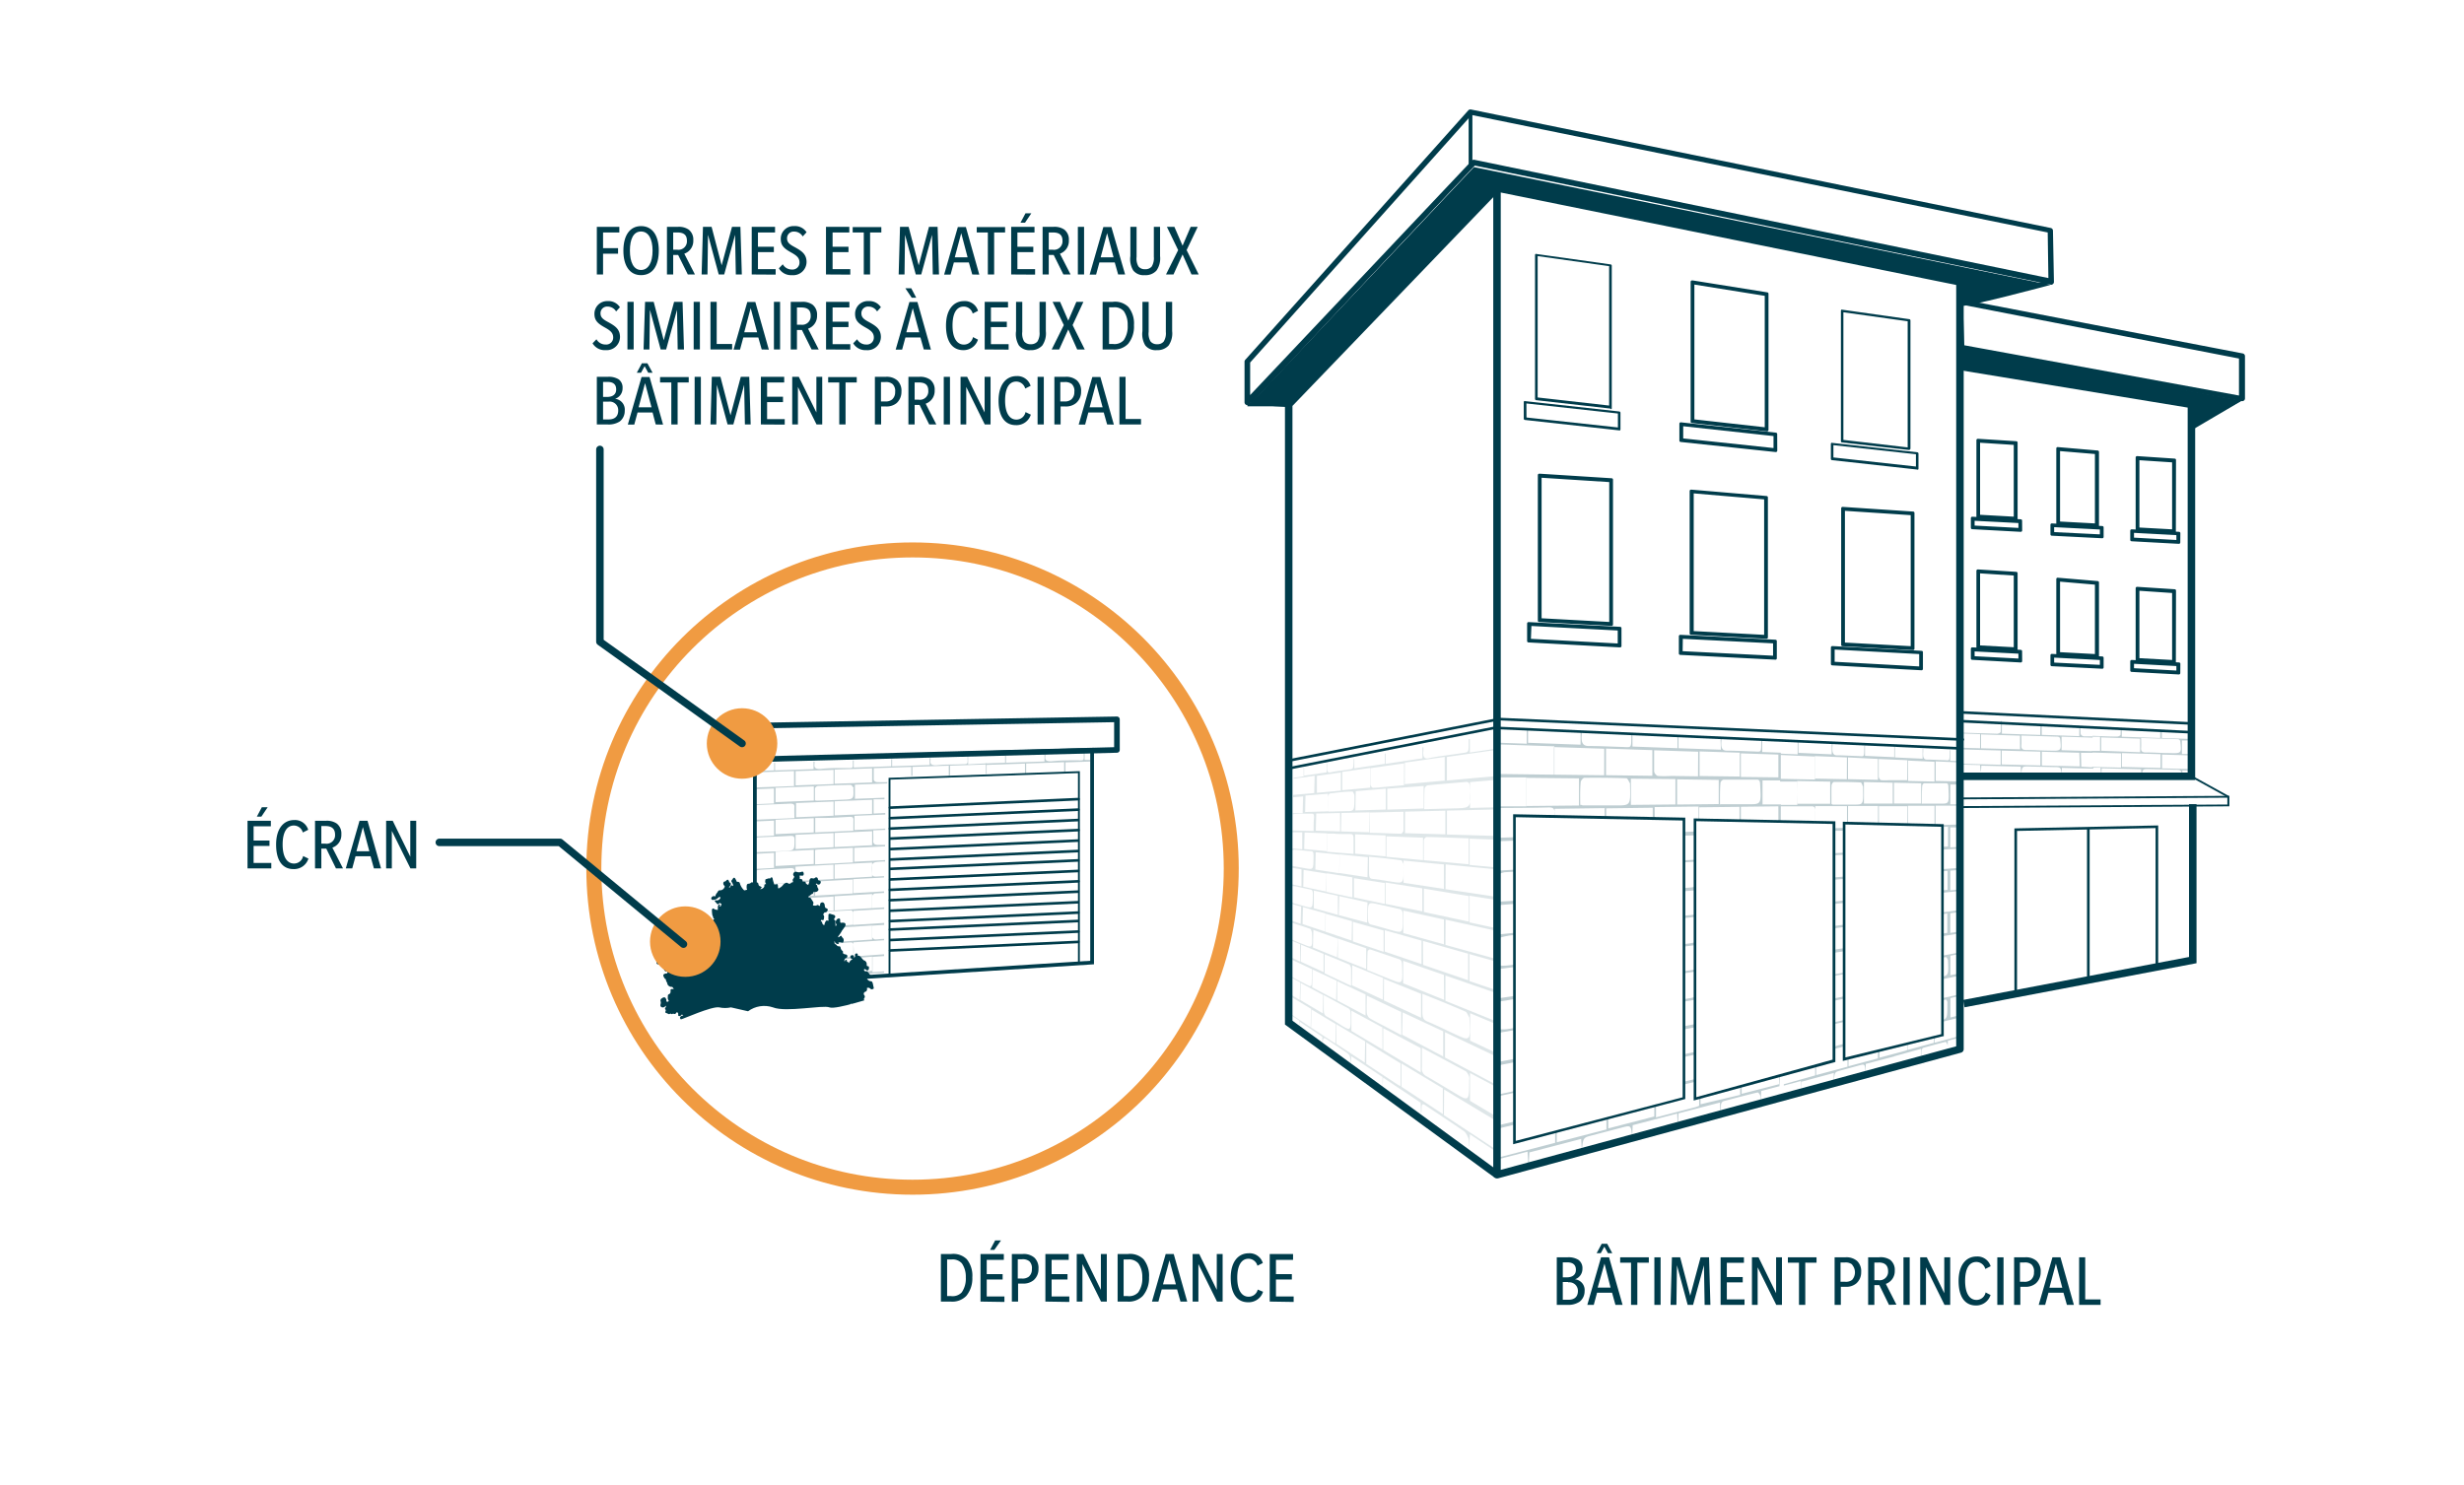 <?xml version="1.0" encoding="UTF-8"?>
<svg xmlns="http://www.w3.org/2000/svg" xmlns:xlink="http://www.w3.org/1999/xlink" viewBox="0 0 328.5 198">
  <defs>
    <style>.Line-0\.35pt,.Line-1pt,.cls-1,.cls-6,.cls-7,.cls-8,.cls-9{fill:none;}.cls-2{fill:#fff;}.cls-3,.cls-4{fill:#bfced2;}.cls-3{opacity:0.5;}.cls-5{fill:#003c4b;}.cls-6{stroke:#f09b42;stroke-width:2px;}.cls-6,.cls-7,.cls-9{stroke-miterlimit:10;}.Line-0\.35pt,.Line-1pt,.cls-7,.cls-8,.cls-9{stroke:#003c4b;}.cls-7{stroke-width:0.5px;}.Line-0\.35pt,.Line-1pt,.cls-8{stroke-linejoin:round;}.cls-8{stroke-width:0.75px;}.cls-9{stroke-width:0.25px;}.Line-0\.35pt,.Line-1pt{stroke-linecap:round;}.Line-0\.35pt{stroke-width:0.35px;}.cls-10{clip-path:url(#clip-path);}.cls-11{fill:#f09b42;}</style>
    <clipPath id="clip-path">
      <path class="cls-1" d="M116.7,132.93s-5.25,1.75-6.12,1.4-5.78.7-7.53,0a3.63,3.63,0,0,0-3.32.52l-2.28-.52a3.67,3.67,0,0,1-1.57,0c-1-.18-4.95,1.62-5.1,1.6s-4-1.78-4-1.78-5.25-15.39-.87-18S113.72,115,113.72,115,119.15,127.68,116.7,132.93Z"></path>
    </clipPath>
  </defs>
  <g id="White_background" data-name="White background">
    <rect class="cls-2" width="328.5" height="198"></rect>
  </g>
  <g id="Graphic">
    <path class="cls-3" d="M199.58,153.65l-3.61-2.4-.1,1.56-.07,0a3.4,3.4,0,0,0,0-.9,2.84,2.84,0,0,0-.53-1c-1.86-1.29-3.62-2.43-5.27-3.54-.72-.49-.33.72-.56,1.08l-.05-1.42-5-3.34-.07,1.23,0,0,0-1.3-4.16-2.77-.07,1.29c-.07-1.44-.07-1.44-.77-1.9L177,138.67c-.59-.4-.59-.4-.71.79v-1.21l-3-2-.06.92,0,0v-1.06l-1.34-.89v-.13l2.84,1.88.06-2.45-2.84-1.71v-.27l1.33.79.06-2.34-1.33-.71v-.14c.82.44,1.68.9,2.57,1.35a.22.22,0,0,0,.28-.18c.05-.66.05-1.35.07-2.07L172,127.87v-.27l1.33.62,0-2.32-1.32-.54v-.26a2.29,2.29,0,0,0,.33.24c.53.23,1.08.44,1.64.67,1,.39,1,.39.93-1.59,0,0,0-.06,0-.07-.06-.17-.13-.46-.2-.48-.92-.33-1.8-.6-2.64-.88v-.26l1.33.45.06-2.3-1.33-.37v-.26a2.68,2.68,0,0,0,.33.18l1.63.46c.92.25.92.25.94-1.61,0-.45-.07-.62-.3-.66-.72-.14-1.41-.31-2.09-.45a2.34,2.34,0,0,0-.46,0v-.26l1.33.29,0-2.28-1.32-.21v-.26l2,.36c.92.15.91.14.93-1.69,0-.46-.07-.6-.3-.61-.79-.06-1.54-.15-2.27-.21a1.38,1.38,0,0,0-.27.08v-.25l1.33.12,0-2.26-1.32,0v-.25l2.84.08c0-.64,0-1.18.05-1.72s-.08-.61-.32-.6c-.87,0-1.71,0-2.51.06v-.12l1.32,0,.06-2.24-1.33.11V106l2.81-.25.06-2.31-2.81.4v-.12l1.34-.2,0-1.17h.06l0,1.08,3-.44,0-1.17h.07c0,.12,0,.23,0,.35-.07.7.08.91.47.82.74-.17,1.5-.23,2.28-.36s.74.08.79-1.43l.09,0,0,1.26,4.07-.61,0-1.36.11,0,0,1.37,4.9-.74,0-1.48.13,0a3.38,3.38,0,0,1,0,.45c-.1.92.16,1.17.81,1,1.24-.26,2.54-.39,3.89-.6,1.51-.24,1.3.07,1.34-1.94l.15,0v1.8l3.46-.51V104l-3.44.29v3.45l3.45-.09v4.31l-3.5-.13v3.51l3.51.32V120l-3.52-.56V123l3.53.76v4.46l-3.55-1v3.6l3.56,1.21v4.53L196,135.11v3.66l3.58,1.68V145l-3.6-1.92v3.71l3.61,2.15Zm-14.92-32.87-1-.21c-1.31-.29-1.3-.29-1.28,1.88,0,.52.09.76.42.84.88.21,1.79.48,2.73.75,1.52.42,1.51.42,1.48-2,0-.54-.12-.77-.47-.83C185.9,121.07,185.27,120.92,184.66,120.78Zm-2.35-.45-3.76-.84-.06,2.54,3.78,1Zm-7.15.78,3.21.89,0-2.54-3.21-.71ZM192.71,126l6.68,1.85V124.1l-6.66-1.47Zm-5.62-1.58,5.41,1.5,0-3.31-5.41-1.19Zm8.74-4.93-6-1,0,3.12,6,1.29Zm-19.35,13.22c0,.66,0,1.24,0,1.79s.06.87.4,1.05c.66.35,1.35.79,2,1.21,1.23.73,1.22.73,1.18-1.55,0-.39-.06-.62-.3-.75C178.64,133.86,177.58,133.28,176.48,132.69Zm3.77-9.87-3.5-1-.05,2.4,3.5,1.18Zm9.48,5.82,6,2.05v-3.54l-3.16-.89-2.86-.81Zm-7.46.68,3.17,1.28c1.58.64,1.58.64,1.48-1.93,0-.46-.11-.69-.41-.79-1.35-.45-2.63-.91-3.86-1.3-.11,0-.31.14-.32.3C182.28,127.65,182.29,128.45,182.27,129.32Zm4.93-27.55-4.49.64c0,.77,0,1.48,0,2.18,0,.18.2.43.32.44a10.82,10.82,0,0,0,1.25-.09l2.91-.26Zm-.48,40L182.15,139l0,2.86,4.19,2.77a3.29,3.29,0,0,0,.38.2Zm-4.2-27.51c0,.71,0,1.35,0,2s.06.88.47.92c.86.08,1.75.25,2.68.39,1.47.23,1.47.23,1.45-2.09a.73.73,0,0,0,0-.26c-.09-.19-.19-.5-.29-.51C185.31,114.5,183.92,114.38,182.52,114.24Zm-5.71,4.64,1.69.37,1.8.38,0-2.68-3.2-.51a1.5,1.5,0,0,0-.29,0Zm3.31,12.53c0-.86,0-1.57,0-2.29a.9.9,0,0,0-.21-.53c-1.14-.5-2.24-.93-3.31-1.37l0,2.53.4.19Zm9.76-23.55,4.15-.11c2.09-.06,2.08-.06,1.92-2.87,0-.51-.17-.69-.56-.65-1.79.16-3.47.28-5.06.45a.62.62,0,0,0-.4.42C189.88,106,189.89,106.9,189.88,107.86Zm-.25,24.66c0,.83,0,1.59,0,2.34s.12,1.08.66,1.31c1.16.47,2.36,1.08,3.61,1.66,2.16,1,2.16,1,2-2.08a.33.33,0,0,0,0-.1c-.17-.27-.33-.7-.5-.78C193.35,134,191.5,133.28,189.63,132.52Zm-2.82,2.38-4.59-2.18c0,.83-.05,1.57,0,2.33a1.19,1.19,0,0,0,.33.65c.64.39,1.3.72,2,1.08l2.27,1.21Zm3-20.24,6,.55v-3.46c-2-.07-3.88-.15-5.62-.18a.55.55,0,0,0-.37.43C189.81,112.88,189.82,113.76,189.81,114.66Zm-.24,25.05c0,.91,0,1.76,0,2.58a1.1,1.1,0,0,0,.59,1.17c1.18.67,2.42,1.43,3.71,2.2,2,1.21,2,1.21,2-1.68a1,1,0,0,0,0-.43,1.92,1.92,0,0,0-.4-.71C193.36,141.73,191.47,140.73,189.57,139.71Zm-9.12-25.89c0-.73,0-1.37,0-2,0-.46-.08-.63-.35-.64-.82,0-1.62,0-2.38-.07l-.77,0-.05,2.43Zm2.15-2.8c1.36,0,2.74.09,4.19.11.11,0,.31-.26.32-.41,0-.83,0-1.67,0-2.52l-4.51.11ZM177,108.16l.14.06,2.31-.06c1.12,0,1.12,0,1.12-2,0,0,0-.12,0-.14-.08-.17-.17-.48-.26-.47-1,0-2,.14-3,.25-.09,0-.24.26-.25.4C177,106.83,177,107.48,177,108.16Zm1.36,19.54,3.78,1.52,0-2.77-3.77-1.3Zm4-13.4-3.76-.37-.05,2.48,3.76.57Zm4.76,3.41,5.38.82,0-3.26-5.38-.52Zm5.6.86,6.64,1v-3.66l-6.62-.64Zm-5.44-14,5.33-.48,0-3.16-5.32.76Zm-9.13,32,0,2.61,3.8,2.51.05-2.83Zm8.69,5.24,0,3.1,5.52,3.64,0-3.42Zm5.66,6.89,6.86,4.53v-3.83l-6.83-4.12ZM184.5,133.4l4.95,2.31,0-3.19-4.94-2ZM178.76,103l-3.19.46,0,2.26,3.19-.29ZM199.43,100l-6.53.94,0,3.14,6.55-.59ZM174,108.28l3-.09.05-2.35-3,.24Zm6.75-2.78-.05,2.57,4.05-.12,0-2.79Zm4.2-.33,0,2.79,4.85-.15,0-3Zm-6-2.24,0,2.44,3.72-.34,0-2.63Zm-.29,7.94,0-2.46-3.18.07-.06,2.29Zm.12,0,3.74.11.05-2.66-3.74.09Zm8.53.23,5.38.16,0-3.16-5.37.13Zm12.19-3.16-6.6.15,0,3.19,6.62.19Zm-22.63,5.56.06-2.38-3-.11-.06,2.21Zm3.79-2.25,0,2.58,4.07.37,0-2.8Zm4.17,3,4.89.45,0-3-4.88-.18Zm-6.22-.29-3.2-.32-.05,2.31,3.2.49Zm-4.89,7-.06,2.26,3,1,.06-2.42Zm11-.43,4.9,1,0-3.07-4.9-.78Zm-4.36,5,4.1,1.39,0-2.84-4.1-1.16Zm4.26-7.78-4.11-.65,0,2.56,4.11.88Zm-10.82-1.75-.05,2.24,3,.64.05-2.4Zm4.55,9.17L175.1,124l-.06,2.35,3.22,1.3ZM192.5,130l-5.43-1.88,0,3,5.45,2.2Zm6.91,6.17v-3.77l-6.7-2.32,0,3.38Zm-22.95-6.54,0-2.43-3-1.23-.05,2.26Zm7.94.78-4.12-1.69-.05,2.66,4.13,1.92Zm-6.26,2.93.05-2.57L175,129.28l-.06,2.38Zm3.91,2.07,0-2.8-3.78-1.78,0,2.57Zm4.88,2.56,5.47,2.9,0-3.35L187,135Zm12.48,6.64v-3.76l-6.76-3.21,0,3.38Zm-23-11.93-3-1.61-.05,2.28,3,1.78Zm13.11-4.12,0-3.13-4.91-1.39,0,2.85ZM184.3,137l-4.13-2.23,0,2.7,4.14,2.47Zm.11,3,5,3,0-3.24-5-2.67Zm-9.56-5.39-.06,2.4,3.24,2.14.05-2.6Z"></path>
    <path class="cls-4" d="M237.24,144.84l-2.43.64-.07,1.37-.05,0a2.64,2.64,0,0,0,0-.71c-.08-.22-.25-.49-.39-.46-1.45.34-2.92.74-4.42,1.13-.7.17-.31,1-.52,1.53l-.06-1.32-5.52,1.44-.06,1.42h-.06l-.06-1.39-5.93,1.55-.07,1.69c-.15-1.69-.15-1.69-1.31-1.39l-4.05,1.06c-1.19.31-1.19.31-1.35,2.12l-.09-1.65-6.9,1.8-.08,1.53-.07,0-.1-1.63-3.65.95v-.23l7.33-1.9,0-3.71-7.34,1.75V150l3.64-.86,0-3.8-3.65.79v-.23c2.29-.49,4.53-1,6.72-1.47.22-.06.62-.44.63-.64.06-1,0-2.08,0-3.2l-7.39,1.44v-.46l3.65-.69,0-3.81-3.65.63v-.46a4.93,4.93,0,0,0,.94,0c1.47-.23,2.92-.49,4.35-.73,2.3-.39,2.3-.39,2.1-3.39,0,0,0-.09,0-.1-.17-.2-.34-.59-.5-.56-2.25.32-4.56.71-6.92,1.09v-.45l3.66-.54,0-3.82-3.66.46v-.45a6.16,6.16,0,0,0,1,0c1.47-.16,2.91-.35,4.33-.53,2.22-.27,2.2-.27,2.13-3.17,0-.72-.19-.94-.73-.87-1.77.21-3.57.37-5.41.57a13,13,0,0,0-1.31.3v-.46l3.66-.37,0-3.83-3.67.3v-.46c1.81-.11,3.58-.2,5.32-.32,2.21-.16,2.19-.17,2.12-3.08,0-.74-.21-.92-.75-.88-1.94.14-3.92.23-6,.36a3.8,3.8,0,0,0-.77.24v-.46l3.67-.21,0-3.84-3.67.13v-.46l7.46-.24c0-1,0-1.92,0-2.8s-.22-1-.79-1c-2.17.06-4.4.06-6.69.08v-.23l3.68,0,0-3.85-3.68,0v-.46l7.42.09,0-3.78-7.42-.25v-.23l3.73.13,0-2h.18v1.88l7,.25V97.51h.16a3.29,3.29,0,0,1,0,.54c-.1,1.08.21,1.45,1,1.43,1.46,0,2.9.08,4.31.12s1.27.3,1.3-1.78h.15v1.73l6,.22V98.1h.14v1.67l5.65.2-.06-1.62h.13a3.93,3.93,0,0,1,0,.48c-.09,1,.16,1.29.81,1.27,1.17,0,2.32.07,3.46.1s1,.28,1.05-1.61h.12v1.69l2.48.09v3.7l-2.44,0v3.2l2.44,0v3.69l-2.46.09v3.18l2.46-.13v3.68l-2.46.2v3.17l2.46-.25v3.68l-2.45.31V128l2.46-.36v3.66l-2.45.42v3.16l2.45-.47v3.65l-2.45.53v3.16l2.44-.58Zm-13.62-22.33-1.31.14c-1.84.19-1.83.18-1.74,2.86,0,.63.15.88.62.81,1.21-.19,2.4-.31,3.58-.46,1.78-.22,1.77-.22,1.69-2.85,0-.59-.14-.8-.55-.75C225.16,122.37,224.39,122.43,223.62,122.51Zm-3.21.4-6.18.64,0,3.55,6.17-.77Zm-13,5,6.67-.83,0-3.56-6.67.69Zm24.75-3.07,5-.61v-3.09l-5,.52Zm-5.52.67,5.34-.66v-3.17l-5.34.56Zm8-7.56-5.2.42v3.21l5.19-.53Zm-23.7,25.82c0,1,0,1.75,0,2.57s.15,1.16.83,1c1.3-.38,2.58-.63,3.84-.93,2.05-.48,2-.48,1.89-3.29,0-.49-.12-.72-.52-.63C215,142.94,213.06,143.35,210.88,143.82Zm6.43-16.71-6.45.82,0,3.53,6.45-.94Zm12.09,1.65,5.18-.76v-3.13l-2.54.32-2.64.33Zm-8.78,5.18,4.17-.71c1.84-.31,1.83-.31,1.69-3,0-.49-.14-.68-.48-.63-1.61.25-3.25.48-4.92.76a.85.85,0,0,0-.45.57C220.58,131.91,220.61,132.88,220.62,133.94Zm5.72-33.65-5.87-.19c0,1,0,1.91,0,2.82a.81.81,0,0,0,.48.6,12.79,12.79,0,0,0,1.75,0l3.62.05Zm.13,43.89-5.75,1.37V149l5.32-1.38a3.15,3.15,0,0,0,.43-.17Zm-5.94-28.94c0,.89,0,1.7,0,2.5s.12,1.08.71,1c1.19-.16,2.36-.21,3.52-.3,1.73-.13,1.73-.13,1.67-2.69,0-.1,0-.23,0-.29s-.23-.52-.35-.52C224.31,115,222.5,115.13,220.53,115.24Zm-9.71,8.33,3.32-.34,3.14-.32,0-3.58-5.86.48a4.52,4.52,0,0,0-.6.12Zm6.59,14.72c0-1.11,0-2,0-3,0-.2-.23-.52-.36-.5-2,.3-4,.65-6.11,1l0,3.68.82-.16Zm11.9-31,3.78,0c1.66,0,1.65,0,1.51-2.62,0-.48-.13-.66-.43-.66-1.46,0-2.94,0-4.45,0a.57.57,0,0,0-.4.41C229.29,105.32,229.31,106.28,229.31,107.3Zm.05,25.38c0,.83,0,1.58,0,2.34s.12,1,.64.87c1.06-.27,2.11-.43,3.15-.63,1.65-.31,1.65-.31,1.49-2.87,0,0,0-.08,0-.09s-.25-.45-.37-.43C232.7,132.1,231.11,132.39,229.36,132.68Zm-2.91,4.26-5.82,1.13c0,1,0,1.91,0,2.79,0,.22.3.49.48.47.88-.13,1.76-.35,2.62-.54l2.69-.57Zm2.87-22.5,5.24-.29V111c-1.62.05-3.23.1-4.86.19-.13,0-.36.3-.37.47C229.3,112.58,229.32,113.5,229.32,114.44Zm.06,25.38c0,.9,0,1.71,0,2.53,0,.64.17.77.57.66,1.08-.28,2.15-.52,3.2-.77,1.55-.36,1.55-.36,1.49-2.77a1.05,1.05,0,0,0,0-.36c-.08-.14-.2-.37-.3-.35C232.76,139.08,231.14,139.44,229.38,139.82Zm-12.07-24.69c0-1,0-1.85,0-2.71,0-.63-.15-.85-.61-.82-1.43.08-2.88.11-4.36.16l-1.55.06,0,3.67Zm3.26-4c1.91-.06,3.7-.11,5.45-.2.13,0,.36-.31.37-.48,0-.94,0-1.89,0-2.84l-5.85.07Zm-9.89-3.77a1.49,1.49,0,0,0,.3.1l4.42,0c1.93,0,1.93,0,1.85-2.73a.73.73,0,0,0,0-.21c-.15-.24-.31-.67-.47-.68q-2.75-.09-5.61-.06c-.17,0-.48.36-.49.58C210.64,105.35,210.67,106.35,210.68,107.38Zm3.6,27.57,6.17-1,0-3.39-6.17.92Zm6.09-19.62-6.19.36,0,3.52,6.19-.48Zm6.2,2.9,5.34-.42v-3.16l-5.35.31Zm5.53-.42,5-.39v-3.08l-5,.29Zm-5.57-14.25,5.36.07v-3.18l-5.36-.17Zm-12.17,43.49,0,3.5,6.13-1.59,0-3.38Zm12.3-2.94v3.22L232,146v-3.12Zm5.48,1.83,5-1.29v-3l-5,1.19ZM223.7,137l5.52-1.06v-3.19l-5.52.95Zm-9.82-37.16-6.7-.22,0,3.68,6.69.08Zm23.21.78-5-.16v3.14l5,.06Zm-33.58,6.86,7-.07,0-3.62-7-.07Zm13.92-3.65,0,3.5,5.94-.06v-3.38Zm6.16.09v3.36l5.55-.06V104Zm-9.48-4.1,0,3.55,6.18.08,0-3.42Zm-.18,11.5,0-3.56-6.67.09,0,3.69Zm.22,0,6.19-.21v-3.4l-6.2.08Zm12.39-.44,5.37-.17v-3.12l-5.37.06Zm10.55-3.36-5,.06v3.13l5-.16Zm-26.57,8,0-3.61-6.94.24,0,3.76Zm6.93-3.88,0,3.48,6-.33,0-3.36Zm6.15,3.13,5.56-.31v-3.19l-5.57.2Zm-9.63.93-6.67.38,0,3.67,6.67-.52Zm-10.29,13.14,0,3.72,6.93-1,0-3.58Zm20-6.65,5.54-.56v-3.17l-5.54.45Zm-6.12,8.33,5.94-.87,0-3.3-5.93.75Zm5.94-11.59-6,.48v3.4l6-.61Zm-19.85,1.57,0,3.74,6.94-.7,0-3.6Zm10.44,11-6.65,1,0,3.64,6.65-1.12ZM232,128.8l-5.33.8v3.24l5.32-.9Zm5.15,2.31v-3.06l-5,.74V132Zm-26.43,8.41,0-3.55-6.93,1.19,0,3.68Zm12.83-5.77-5.94,1,0,3.43,5.93-1.14Zm-9.41,9.08,0-3.51-6.61,1.29,0,3.64Zm6.37-1.37v-3.38l-6.14,1.19,0,3.5Zm6.17-1.36L232,139v-3.11l-5.32,1Zm10.48-2.23v-3l-5,1v3.1Zm-26.4,6.07-6.91,1.49,0,3.68,6.9-1.64Zm18.47-15.13v-3.18l-5.52.69v3.3Zm-5.66,12.34-5.92,1.28v3.43l5.92-1.41Zm.2,3.26,5.51-1.3v-3.2l-5.52,1.2Zm-16.22,4.28,0,3.63,6.62-1.71,0-3.51Z"></path>
    <path class="cls-4" d="M129.07,101.92v-1H129c0,1.11.14.95-1,1s-2.14,0-3.2.13c-.59,0-.82-.13-.74-.69a2.44,2.44,0,0,0,0-.27h-.12l0,.92-5,.17v-.93h-.12v.93l-5,.17v-.94h-.12c0,1.13.16,1-1,1s-2.23,0-3.34.13c-.62,0-.85-.13-.77-.7a2.62,2.62,0,0,0,0-.28h-.13v1l-5.13.17v-1h-.12v1l-2.59.08V103l5.24-.18v2l-5.24.19v.23l2.56-.1v2l-2.56.1v.11c1.58-.06,3.15-.11,4.72-.19.41,0,.6.07.57.49s0,.9,0,1.44l-5.28.22v.23l2.56-.11v2l-2.56.12v.23a3.25,3.25,0,0,1,.52-.12c1.42-.07,2.83-.12,4.24-.2.39,0,.52.07.53.45,0,1.51.06,1.51-1.55,1.58-1.24.06-2.49.09-3.74.14v.23l2.56-.13v2l-2.56.14v.23a9.06,9.06,0,0,1,.91-.13c1.29-.08,2.57-.13,3.85-.21.4,0,.53.09.53.46,0,1.51,0,1.51-1.56,1.6l-3.07.16a4.87,4.87,0,0,1-.66,0V118l2.56-.14v2l-2.56.15v.23c1.64-.11,3.28-.23,4.92-.32.12,0,.24.2.36.31s0,0,0,0c.14,1.57.14,1.57-1.55,1.68-1,.06-2.05.13-3.08.18a3.49,3.49,0,0,1-.65-.06v.24l2.56-.16v2l-2.56.16v.23l5.28-.34c0,.59,0,1.13,0,1.67,0,.11-.31.28-.48.29-1.58.13-3.18.23-4.78.34v.12l2.56-.17v2l-2.56.18v.23l5.24-.37v1.94l-5.24.39v.11l2.57-.19c0,.37,0,.61.06.86h0c0-.26,0-.52.07-.78l5.1-.38c0,.28,0,.51.06.89.14-1,.14-1,1-1l3.19-.24c.93-.07.93-.07,1,.87,0-.39,0-.64.06-.92l4.11-.3v-.17l-1.55.11V127.6l1.55-.11v-.24l-4.1.29v-1.88l4.1-.28v-.18c-.39,0-.78.06-1.17.07a.5.5,0,0,1-.41-.29c0-.49,0-1,0-1.55l1.59-.1v-.26l-4.1.26v-1.87l4.1-.25V121l-1.59.1c0-.59,0-1.12,0-1.66,0-.1.24-.29.38-.3l1.19-.07v-.21l-4.11.24v-1.87l4.11-.22v-.18l-1.09.06c-.39,0-.5-.11-.51-.46-.07-1.47-.08-1.47,1.47-1.55H118v-.19l-4.11.22v-1.85l4.11-.2v-.2c-.34,0-.68,0-1,0s-.61-.13-.58-.55,0-.89,0-1.38l1.6-.07v-.17l-4.1.19v-1.89l4.1-.17v-.21l-1.55.07v-1.9l1.45,0a1.6,1.6,0,0,1,0-.21l-3.94.15v-1.89l4.27-.16.08-.18a14,14,0,0,1-1.45,0c-.14,0-.38-.18-.39-.31,0-.49,0-1,0-1.54l5-.17v1.18h.16v-1.19l4.84-.16v1.29h.18v-1.29l4.77-.16v1.27h.1v-1.42Zm-23,.91,5.06-.17v1.89l-5.06.18Zm7.7,7.94-5.08.23v-1.93l1.18,0c1.15,0,2.29-.09,3.43-.15.36,0,.49.09.48.43S113.77,110.24,113.77,110.77ZM108.62,126c1.68-.12,3.22-.21,4.75-.33.32,0,.39.11.41.38.11,1.55.12,1.55-1.53,1.66-1,.07-2,.12-3,.23-.52,0-.67-.12-.64-.58S108.62,126.48,108.62,126Zm2.49-.33-5,.34v-1.9l5-.33Zm-1.8-2-.63,0v-2c1.63-.1,3.21-.2,4.78-.28.11,0,.29.18.3.29,0,.5,0,1,0,1.62Zm1.82-2.24-5.06.31v-1.9l5.06-.29Zm-2.45-2v-1.87l5-.28v1.86Zm-2.62-1.94v-1.92l5.06-.27v1.91Zm2.61-2.23v-1.92a3,3,0,0,1,.45-.06l4.6-.23V115l-2.5.13Zm2.46-2.29-5.06.25v-1.9l5.06-.23Zm0-4.2-5,.21v-1.9l5-.2Zm-2.24-2-.24-.05c0-.54,0-1.06,0-1.59a.55.55,0,0,1,.37-.32c1.47-.07,2.92-.13,4.38-.15.12,0,.25.22.37.35s0,.07,0,.11c.06,1.46.06,1.46-1.48,1.52Zm-5.49.19v-1.91l5.1-.19v1.89Zm0,4.27v-1.92l5.09-.21V111Zm0,4.25v-1.91l5.09-.25v1.89Zm0,4.25v-1.9l5.09-.28v1.89Zm0,4.26v-1.89l5.11-.31v1.87Zm0,4.26v-1.9l5.09-.34v1.88Zm7.72,1.58-5.05.37v-1.9l5.05-.36Zm5.15-2.26v1.88l-5,.37V128Zm0-4.16v1.87l-5,.34v-1.89Zm0-4.2v1.88l-5,.31v-1.89Zm0-4.19v1.88l-5,.28v-1.9Zm0-4.18v1.87l-5,.24v-1.88Zm0-4.19v1.87l-5,.21v-1.88Zm0-2.32-5,.18v-1.89l5-.16Z"></path>
    <path class="cls-4" d="M261.3,138.35l-1.61.43-.05,1.13h0a2.66,2.66,0,0,0,0-.58c-.06-.18-.17-.42-.26-.4-.95.23-1.92.51-2.9.77-.46.12-.21.79-.35,1.23l0-1.08-3.59,1,0,1.15h0l0-1.13-3.8,1,0,1.36c-.1-1.37-.1-1.37-.84-1.17l-2.56.7c-.76.2-.76.2-.86,1.65l0-1.33-4.33,1.17,0,1.21,0,0-.06-1.31-2.27.61v-.18L242,143.4v-3l-4.57,1.13v-.36l2.26-.55,0-3-2.26.5V138c1.42-.32,2.82-.62,4.18-.95a.79.79,0,0,0,.4-.49c0-.84,0-1.67,0-2.56l-4.61.92v-.36l2.27-.45,0-3-2.27.4v-.36a2.35,2.35,0,0,0,.59.05l2.71-.47c1.44-.25,1.44-.25,1.32-2.66a.25.25,0,0,0,0-.09c-.1-.16-.2-.47-.31-.46-1.41.21-2.85.46-4.32.71v-.37l2.28-.34,0-3.05-2.28.29v-.37a3,3,0,0,0,.59,0c.92-.1,1.82-.22,2.71-.33,1.39-.18,1.38-.18,1.34-2.52,0-.57-.12-.75-.46-.71-1.11.14-2.24.23-3.39.36a6.09,6.09,0,0,0-.81.22V121l2.28-.23,0-3.08-2.28.18v-.37c1.13-.06,2.24-.1,3.32-.18,1.4-.09,1.38-.1,1.34-2.45,0-.59-.13-.75-.47-.72-1.22.09-2.46.14-3.73.22a1.88,1.88,0,0,0-.48.18v-.37l2.29-.12V111l-2.3.07v-.37l4.67-.13c0-.84,0-1.55,0-2.26s-.14-.8-.5-.79c-1.37,0-2.76,0-4.19,0v-.19h2.3l0-3.11-2.3,0v-.37l4.66.1,0-3.07-4.66-.21v-.18l2.34.1V98.86h.11v1.53l4.43.2V99.12h.1a2.16,2.16,0,0,1,0,.44c-.06.88.13,1.18.65,1.16.93,0,1.85.07,2.76.1s.81.25.84-1.46h.09v1.43l3.9.18V99.59h.09V101l3.69.17,0-1.34h.08c0,.14,0,.27,0,.4-.07.81.1,1.08.53,1.06.77,0,1.53.06,2.29.08s.68.24.7-1.34h.08v1.41l1.65.07,0,3.1-1.63,0v2.65h1.63v3.07l-1.64,0V113l1.64-.09,0,3.06-1.63.13v2.63l1.63-.16v3l-1.63.21v2.62l1.63-.25,0,3-1.62.29v2.6l1.62-.32v3l-1.62.37v2.59l1.62-.4Zm-8.85-18.68-.85.09c-1.19.12-1.18.12-1.13,2.31,0,.51.1.72.4.67.78-.13,1.56-.21,2.32-.3,1.16-.15,1.15-.15,1.11-2.31,0-.48-.09-.66-.36-.62C253.45,119.59,253,119.62,252.45,119.67Zm-2.07.27-4,.41v2.88l4-.5Zm-8.32,3.84,4.22-.53v-2.89l-4.23.44Zm15.93-2,3.31-.42v-2.55l-3.31.34Zm-3.61.43,3.5-.44v-2.6l-3.5.36Zm5.27-6.08-3.42.27V119l3.42-.34Zm-15.39,20.49c0,.76,0,1.41,0,2.06s.1.93.53.8c.82-.26,1.63-.42,2.43-.61,1.31-.32,1.3-.32,1.21-2.59,0-.4-.07-.59-.33-.53C246.88,136.05,245.64,136.32,244.26,136.63Zm4.12-13.33-4.12.53v2.85l4.11-.61Zm7.82,1.61,3.41-.51v-2.58l-1.68.21-1.73.22Zm-5.72,4,2.71-.47c1.19-.21,1.19-.21,1.1-2.41,0-.4-.09-.55-.31-.52-1,.17-2.11.32-3.19.51a.64.64,0,0,0-.29.45C250.47,127.28,250.48,128.07,250.48,128.93Zm3.81-27.53-3.82-.16c0,.82,0,1.58,0,2.33,0,.18.19.47.31.49a7.18,7.18,0,0,0,1.13,0l2.36,0Zm0,36-3.72.92v2.75l3.44-.92a2,2,0,0,0,.28-.12Zm-3.77-23.76c0,.73,0,1.39,0,2s.07.88.45.83c.77-.12,1.53-.14,2.29-.19,1.12-.09,1.12-.09,1.09-2.2,0-.08,0-.18,0-.23s-.14-.43-.22-.43C252.92,113.53,251.75,113.6,250.47,113.67Zm-6.23,6.63,2.11-.21,2-.2V117l-3.74.3a2.62,2.62,0,0,0-.39.09Zm4.18,12.07c0-.9,0-1.65,0-2.4,0-.16-.15-.43-.23-.42-1.25.2-2.54.43-3.89.67v3l.53-.1Zm7.8-25.15h2.49c1.1,0,1.1,0,1-2.18,0-.39-.09-.54-.29-.54-1,0-1.95,0-2.94,0-.09,0-.26.21-.26.34C256.21,105.58,256.22,106.37,256.22,107.22Zm-.06,20.91c0,.68,0,1.29,0,1.91s.08.82.42.73c.7-.19,1.39-.29,2.07-.42,1.09-.22,1.09-.22,1-2.33V128c-.08-.13-.16-.38-.25-.37C258.36,127.73,257.31,127.93,256.16,128.13Zm-1.91,3.4-3.77.76c0,.8,0,1.54,0,2.26,0,.17.2.41.31.39a16.35,16.35,0,0,0,1.69-.35l1.75-.38Zm1.95-18.41,3.46-.18v-2.63c-1.07,0-2.13.06-3.21.12-.09,0-.24.25-.24.39C256.19,111.58,256.2,112.35,256.2,113.12ZM256.15,134c0,.73,0,1.4,0,2.07s.11.63.37.56c.71-.2,1.41-.35,2.1-.52,1-.25,1-.25,1-2.23a1.28,1.28,0,0,0,0-.29c-.05-.13-.13-.32-.2-.3C258.37,133.47,257.31,133.71,256.15,134Zm-7.76-20.42c0-.81,0-1.51,0-2.22,0-.51-.09-.69-.38-.67-.92,0-1.85.06-2.79.09l-1,0v3Zm2.11-3.22c1.24,0,2.41-.06,3.55-.12.08,0,.24-.25.24-.4,0-.77,0-1.55,0-2.34l-3.8,0Zm-6.33-3.16c.13.06.16.09.2.09h2.82c1.24,0,1.24,0,1.19-2.22a1,1,0,0,0,0-.17c-.1-.2-.2-.55-.3-.56-1.18-.06-2.37-.08-3.59-.07-.11,0-.3.3-.31.47C244.15,105.52,244.17,106.33,244.17,107.17Zm2.26,22.41,3.95-.68v-2.76l-4,.6Zm3.94-15.83-4,.22v2.86l4-.31Zm4,2.46,3.5-.27v-2.62l-3.51.19Zm3.63-.27,3.31-.25v-2.56l-3.32.18Zm-3.62-11.83,3.53.08v-2.64l-3.53-.16Zm-7.94,35.23v2.81l3.92-1.05v-2.73Zm7.9-2V140l3.48-.94v-2.54Zm3.58,1.68,3.29-.89v-2.46l-3.29.81Zm-5.47-7.55,3.59-.71v-2.62l-3.59.64ZM246.23,101l-4.27-.18v3l4.26.09Zm15.17.67-3.33-.14v2.61l3.33.07Zm-21.76,5.51H244v-2.95l-4.4-.08Zm8.86-2.9v2.87l3.84,0v-2.78Zm4,.09v2.77h3.63v-2.69ZM246.37,101v2.9l4,.09V101.2Zm-.13,9.39v-2.9l-4.24,0,0,3Zm.14,0,4-.12v-2.79l-4,0Zm8-.25,3.53-.1v-2.59l-3.54,0Zm7-2.71-3.33,0v2.6l3.33-.09Zm-17.31,6.33v-2.93l-4.37.13v3Zm4.44-3.08v2.84l3.85-.2v-2.76Zm4,2.63,3.64-.19v-2.64l-3.64.11Zm-6.2.64-4.24.23,0,3,4.22-.32Zm-6.52,10.44,0,3,4.35-.65v-2.89Zm12.73-5,3.62-.36v-2.61l-3.62.28Zm-4,6.67,3.83-.57v-2.7l-3.83.49Zm3.85-9.34-3.86.3v2.77l3.85-.39Zm-12.65,1,0,3,4.36-.44v-2.91Zm6.58,9.06-4.21.64v2.93l4.21-.73ZM257.88,125l-3.49.53v2.66l3.48-.6Zm3.4,2v-2.54L258,125v2.61Zm-17.14,6.13v-2.85l-4.35.77V134Zm8.21-4.31-3.82.67v2.77l3.82-.75Zm-6,7.09v-2.83l-4.18.83v2.92Zm4.07-.91v-2.74l-3.93.78v2.83Zm4-.91,3.47-.77V130.8l-3.48.7Zm6.89-1.51v-2.48l-3.29.66v2.55Zm-17.1,4.1-4.33,1v2.93l4.32-1.06ZM256.06,125v-2.62l-3.6.46v2.69Zm-3.71,9.92-3.81.85v2.77l3.81-.93Zm.11,2.66,3.59-.88V134l-3.59.81Zm-10.33,2.88v2.9l4.18-1.12v-2.81Z"></path>
    <path class="cls-4" d="M144.6,101.33v-.94h-.12c0,1.13.16,1-1,1s-2.23,0-3.34.13c-.62,0-.86-.13-.77-.7a1.32,1.32,0,0,0,0-.28h-.12v1l-5.13.17v-1h-.12v1l-2.6.09V102l5.25-.18v1.33h0a.94.94,0,0,1,.16,0v-1.34l5.06-.17v1.3l.18,0v-1.28l3.29-.11v-.21Z"></path>
    <path class="cls-4" d="M277.48,102.23l-.05-1.84,1.56,0v-.23l-4.14-.12,0-1.81,4.14.13v-.17c-.39,0-.79,0-1.18,0-.15,0-.4-.2-.42-.32s0-.51-.05-.78h-.13l0,1.07-5-.17,0-1.29-.19,0L272,98l-5.11-.17,0-1.67-.16,0a13.75,13.75,0,0,1,0,1.44c0,.1-.31.24-.48.24l-4.89-.15v.11l2.62.09v1.89l-2.64-.08v.23l5.39.15,0,1.9-5.41-.14v.11l2.66.07.07.84h.05l.06-.76,5.25.13c0,.27,0,.5.07.88.12-.92.12-.92,1.06-.9l3.25.08c.95,0,.95,0,1.1,1,0-.38,0-.63,0-.9l4.18.11v-.17Zm-3.24-4c.33,0,.4.14.43.4.15,1.51.15,1.51-1.52,1.46-1,0-2-.09-3-.08-.53,0-.69-.18-.66-.62s0-.83,0-1.31Zm-10.13,1.55V97.93l5.2.17,0,1.82Zm2.76,2.16,0-1.85,5.15.14,0,1.84Zm5.35.14,0-1.84,5,.14.06,1.82Z"></path>
    <path class="cls-5" d="M166.3,54a.32.32,0,0,1-.14,0,.39.39,0,0,1-.24-.35V48.2A.39.39,0,0,1,166,48l29.75-33.28a.38.38,0,0,1,.36-.12l77.29,15.8a.37.37,0,0,1,.3.36l.13,6.83a.37.37,0,0,1-.14.29.32.32,0,0,1-.31.08L196.62,22.08l-30.05,31.8A.4.4,0,0,1,166.3,54Zm.37-5.66v4.34l29.55-31.26a.36.36,0,0,1,.35-.11l76.52,15.77L273,31,196.19,15.33Z"></path>
    <path class="cls-5" d="M298.88,53.49h-.07l-37.36-6.84a.38.38,0,0,1-.31-.35l-.22-6,.75,0,.21,5.74,36.62,6.7V47.81l-36.61-7.12L262,40,299,47.13a.37.37,0,0,1,.3.37v5.62a.36.36,0,0,1-.37.37Z"></path>
    <path class="cls-5" d="M166.89,53.62l29.62-31.34L273.35,38s-12,3.22-12,2.76,0-3.05,0-3.05L199.58,25.2,171.81,54.3l-5.18-.37"></path>
    <polygon class="cls-5" points="261.3 46.38 261.52 48.9 292.4 53.93 292.4 57.24 298.88 53.43 261.3 46.38"></polygon>
    <circle class="cls-6" cx="121.66" cy="115.82" r="42.49"></circle>
    <polygon class="cls-5" points="261.91 134.32 261.72 133.34 291.84 127.61 291.84 107.23 292.84 107.23 292.84 128.44 261.91 134.32"></polygon>
    <polygon class="cls-5" points="268.91 132.47 268.56 132.47 268.56 110.46 268.73 110.46 287.73 110.07 287.73 128.78 287.38 128.78 287.38 110.42 268.91 110.8 268.91 132.47"></polygon>
    <rect class="cls-5" x="278.24" y="110.44" width="0.35" height="20.14"></rect>
    <rect class="cls-5" x="292.09" y="107.52" width="0.5" height="20.21"></rect>
    <polygon class="cls-5" points="166.84 53.8 166.47 53.46 195.8 22.09 195.8 14.92 196.3 14.92 196.3 22.29 196.24 22.36 166.84 53.8"></polygon>
    <rect class="cls-5" x="166.3" y="53.68" width="5.51" height="0.5"></rect>
    <polyline class="cls-1" points="196.05 14.92 273.35 30.71 273.35 37.55 196.05 22.19"></polyline>
    <rect class="cls-5" x="261.36" y="38.68" width="12.27" height="0.5" transform="translate(-1.86 61.7) rotate(-13.11)"></rect>
    <rect class="cls-5" x="291.92" y="54.7" width="7.44" height="0.5" transform="translate(11.21 152.54) rotate(-29.47)"></rect>
    <path class="cls-5" d="M261.48,107.75l0-1.41h.12l35.62-.22,0,1.4h-.13Zm.23-1.16,0,.9h.18l35.06-.21v-.91Z"></path>
    <rect class="cls-5" x="294.49" y="102.07" width="0.25" height="5.62" transform="translate(60.37 312.08) rotate(-61.09)"></rect>
    <polygon class="cls-7" points="100.64 101.3 145.6 99.98 145.6 128.35 100.64 131.21 100.64 101.3"></polygon>
    <polygon class="cls-8" points="97.62 96.81 97.62 101.33 148.91 100 148.91 95.92 97.62 96.81"></polygon>
    <polyline class="cls-9" points="118.59 130.07 118.59 103.84 143.84 102.96 143.84 128.43"></polyline>
    <line class="Line-0.35pt" x1="118.65" y1="107.7" x2="143.79" y2="106.56"></line>
    <line class="Line-0.35pt" x1="118.67" y1="109.1" x2="143.77" y2="107.96"></line>
    <line class="Line-0.35pt" x1="118.65" y1="110.49" x2="143.73" y2="109.35"></line>
    <line class="Line-0.35pt" x1="118.71" y1="111.82" x2="143.79" y2="110.69"></line>
    <line class="Line-0.35pt" x1="118.73" y1="113.22" x2="143.73" y2="112.09"></line>
    <line class="Line-0.35pt" x1="118.71" y1="114.61" x2="143.73" y2="113.48"></line>
    <line class="Line-0.35pt" x1="118.71" y1="115.86" x2="143.75" y2="114.73"></line>
    <line class="Line-0.35pt" x1="118.68" y1="117.27" x2="143.75" y2="116.14"></line>
    <line class="Line-0.35pt" x1="118.65" y1="118.66" x2="143.78" y2="117.52"></line>
    <line class="Line-0.35pt" x1="118.65" y1="120.04" x2="143.73" y2="118.9"></line>
    <line class="Line-0.35pt" x1="118.71" y1="121.44" x2="143.72" y2="120.31"></line>
    <line class="Line-0.35pt" x1="118.67" y1="122.83" x2="143.76" y2="121.69"></line>
    <line class="Line-0.35pt" x1="118.65" y1="123.95" x2="143.71" y2="122.81"></line>
    <line class="Line-0.35pt" x1="118.71" y1="125.35" x2="143.76" y2="124.22"></line>
    <line class="Line-0.35pt" x1="118.67" y1="126.74" x2="143.76" y2="125.6"></line>
    <path class="cls-5" d="M214.68,54.48h0l-9.88-1.12a.17.17,0,0,1-.15-.17V34a.16.16,0,0,1,.06-.13.18.18,0,0,1,.14,0l9.88,1.39a.17.17,0,0,1,.15.17v19a.16.16,0,0,1-.06.13A.17.17,0,0,1,214.68,54.48ZM205,53l9.53,1.08V35.49L205,34.15Z"></path>
    <path class="cls-5" d="M215.87,57.39h0L203.31,56a.17.17,0,0,1-.16-.17l0-2.21a.16.16,0,0,1,.06-.13.15.15,0,0,1,.13,0l12.55,1.38a.18.18,0,0,1,.15.18l0,2.21a.22.22,0,0,1-.06.13A.25.25,0,0,1,215.87,57.39Zm-12.36-1.72L215.7,57l0-1.86-12.2-1.34Z"></path>
    <path class="cls-5" d="M235.6,57.34h-.09l-9.94-1.11V37.57h.09l9.94,1.59Zm-9.88-1.26,9.73,1.09V39.3l-9.73-1.56Z"></path>
    <path class="cls-5" d="M236.77,60.1h-.08l-12.62-1.34,0-2.27,12.69,1.38Zm-12.54-1.48,12.39,1.32,0-1.95-12.39-1.35Z"></path>
    <path class="Line-0.35pt" d="M235.6,57.34h-.09l-9.94-1.11V37.57h.09l9.94,1.59Zm-9.88-1.26,9.73,1.09V39.3l-9.73-1.56Z"></path>
    <path class="Line-0.35pt" d="M236.77,60.1h-.08l-12.62-1.34,0-2.27,12.69,1.38Zm-12.54-1.48,12.39,1.32,0-1.95-12.39-1.35Z"></path>
    <path class="cls-5" d="M254.5,60h0l-8.92-1a.17.17,0,0,1-.15-.18V41.44a.2.2,0,0,1,.06-.14.17.17,0,0,1,.14,0l8.91,1.26a.17.17,0,0,1,.16.17V59.81a.2.2,0,0,1-.06.13A.21.21,0,0,1,254.5,60Zm-8.74-1.34,8.57,1V42.84l-8.57-1.2Z"></path>
    <path class="cls-5" d="M255.57,62.61h0l-11.32-1.25a.17.17,0,0,1-.16-.17l0-2a.22.22,0,0,1,.06-.13.18.18,0,0,1,.14,0l11.32,1.25a.18.18,0,0,1,.16.18l0,2a.16.16,0,0,1-.06.13A.16.16,0,0,1,255.57,62.61ZM244.43,61l11,1.21,0-1.64-11-1.21Z"></path>
    <path class="cls-5" d="M214.87,83.28h-.08l-9.59-.51V63.34h.08l9.59.61Zm-9.52-.67,9.37.51v-19l-9.37-.6Z"></path>
    <path class="cls-5" d="M216,86.15h-.08l-12.15-.66,0-2.36h.07l12.16.63Zm-12.08-.8,11.93.64,0-2.08L204,83.29Z"></path>
    <path class="cls-5" d="M235.52,85h-.08l-10-.53v-19h.08l10,.85Zm-9.89-.68,9.74.52V66.43l-9.74-.83Z"></path>
    <path class="cls-5" d="M236.71,87.79,224,87.15l0-2.32h.08l12.63.65ZM224.15,87l12.41.62,0-2L224.18,85Z"></path>
    <path class="cls-5" d="M255.06,86.51H255L245.64,86V67.77h.08l9.34.62Zm-9.27-.66,9.12.5V68.53l-9.12-.6Z"></path>
    <path class="cls-5" d="M256.19,89.2h-.08l-11.84-.65,0-2.22h.08l11.84.63Zm-11.77-.79,11.62.64,0-2-11.62-.62Z"></path>
    <path class="Line-0.35pt" d="M214.87,83.28h-.08l-9.59-.51V63.34h.08l9.59.61Zm-9.52-.67,9.37.51v-19l-9.37-.6Z"></path>
    <path class="Line-0.35pt" d="M216,86.15h-.08l-12.15-.66,0-2.36h.07l12.16.63Zm-12.08-.8,11.93.64,0-2.08L204,83.29Z"></path>
    <path class="Line-0.35pt" d="M235.52,85h-.08l-10-.53v-19h.08l10,.85Zm-9.89-.68,9.74.52V66.43l-9.74-.83Z"></path>
    <path class="Line-0.35pt" d="M236.71,87.79,224,87.15l0-2.32h.08l12.63.65ZM224.15,87l12.41.62,0-2L224.18,85Z"></path>
    <path class="Line-0.35pt" d="M255.06,86.51H255L245.64,86V67.77h.08l9.34.62Zm-9.27-.66,9.12.5V68.53l-9.12-.6Z"></path>
    <path class="Line-0.35pt" d="M256.19,89.2h-.08l-11.84-.65,0-2.22h.08l11.84.63Zm-11.77-.79,11.62.64,0-2-11.62-.62Z"></path>
    <path class="cls-5" d="M268.81,69.23h-.07L263.67,69V58.69h.08l5.06.32Zm-5-.42,4.84.27V59.16l-4.84-.31Z"></path>
    <path class="cls-5" d="M269.42,70.74h-.08l-6.41-.35,0-1.31H263l6.41.34Zm-6.34-.49,6.19.33,0-1-6.19-.32Z"></path>
    <path class="cls-5" d="M279.66,70.14h-.08l-5.26-.28V59.79l5.34.46Zm-5.19-.43,5,.27v-9.6l-5-.42Z"></path>
    <path class="cls-5" d="M280.28,71.6l-6.74-.34,0-1.29,6.74.35Zm-6.59-.48,6.44.32,0-1-6.45-.33Z"></path>
    <path class="cls-5" d="M289.91,70.93h-.07l-4.94-.28V61H285l4.93.33Zm-4.86-.42,4.71.26V61.49l-4.71-.31Z"></path>
    <path class="cls-5" d="M290.5,72.34h-.07L284.18,72V70.76h.08l6.25.33Zm-6.17-.48,6,.33v-1l-6-.32Z"></path>
    <path class="Line-0.35pt" d="M268.81,69.23h-.07L263.67,69V58.69h.08l5.06.32Zm-5-.42,4.84.27V59.16l-4.84-.31Z"></path>
    <path class="Line-0.35pt" d="M269.42,70.74h-.08l-6.41-.35,0-1.31H263l6.41.34Zm-6.34-.49,6.19.33,0-1-6.19-.32Z"></path>
    <path class="Line-0.35pt" d="M279.66,70.14h-.08l-5.26-.28V59.79l5.34.46Zm-5.19-.43,5,.27v-9.6l-5-.42Z"></path>
    <path class="Line-0.35pt" d="M280.28,71.6l-6.74-.34,0-1.29,6.74.35Zm-6.59-.48,6.44.32,0-1-6.45-.33Z"></path>
    <path class="Line-0.35pt" d="M289.91,70.93h-.07l-4.94-.28V61H285l4.93.33Zm-4.86-.42,4.71.26V61.49l-4.71-.31Z"></path>
    <path class="Line-0.35pt" d="M290.5,72.34h-.07L284.18,72V70.76h.08l6.25.33Zm-6.17-.48,6,.33v-1l-6-.32Z"></path>
    <path class="cls-5" d="M268.81,86.65h-.07l-5.07-.28V76.11h.08l5.06.32Zm-5-.42,4.84.26V76.58l-4.84-.31Z"></path>
    <path class="cls-5" d="M269.42,88.16h-.08l-6.41-.35,0-1.31H263l6.41.33Zm-6.34-.49,6.19.33,0-1-6.19-.32Z"></path>
    <path class="cls-5" d="M279.66,87.56h-.08l-5.26-.29V77.21l5.34.45Zm-5.19-.43,5,.27V77.8l-5-.43Z"></path>
    <path class="cls-5" d="M280.28,89l-6.74-.34,0-1.29,6.74.34Zm-6.59-.48,6.44.32,0-1-6.45-.33Z"></path>
    <path class="cls-5" d="M289.91,88.35h-.07l-4.94-.27V78.43H285l4.93.32Zm-4.86-.42,4.71.26V78.91l-4.71-.32Z"></path>
    <path class="cls-5" d="M290.5,89.76h-.07l-6.25-.34V88.18h.08l6.25.33Zm-6.17-.49,6,.33v-.95l-6-.32Z"></path>
    <path class="Line-0.35pt" d="M268.81,86.65h-.07l-5.07-.28V76.11h.08l5.06.32Zm-5-.42,4.84.26V76.58l-4.84-.31Z"></path>
    <path class="Line-0.35pt" d="M269.42,88.16h-.08l-6.41-.35,0-1.31H263l6.41.33Zm-6.34-.49,6.19.33,0-1-6.19-.32Z"></path>
    <path class="Line-0.35pt" d="M279.66,87.56h-.08l-5.26-.29V77.21l5.34.45Zm-5.19-.43,5,.27V77.8l-5-.43Z"></path>
    <path class="Line-0.35pt" d="M280.28,89l-6.74-.34,0-1.29,6.74.34Zm-6.59-.48,6.44.32,0-1-6.45-.33Z"></path>
    <path class="Line-0.35pt" d="M289.91,88.35h-.07l-4.94-.27V78.43H285l4.93.32Zm-4.86-.42,4.71.26V78.91l-4.71-.32Z"></path>
    <path class="Line-0.35pt" d="M290.5,89.76h-.07l-6.25-.34V88.18h.08l6.25.33Zm-6.17-.49,6,.33v-.95l-6-.32Z"></path>
    <polygon class="cls-2" points="224.51 146.45 201.91 152.35 201.91 108.79 224.51 109.24 224.51 146.45"></polygon>
    <path class="cls-5" d="M201.73,152.58v-44h.18l22.77.45v37.52Zm.35-43.61v43.16l22.25-5.81V109.41Z"></path>
    <polygon class="cls-2" points="244.49 141.49 225.98 146.52 225.98 109.32 244.49 109.7 244.49 141.49"></polygon>
    <path class="cls-5" d="M225.8,146.75V109.14H226l18.69.38v32.09Zm.35-37.25v36.8l18.17-5V109.87Z"></path>
    <polygon class="cls-2" points="258.97 138.06 245.86 141.25 245.86 109.76 258.97 110.08 258.97 138.06"></polygon>
    <path class="cls-5" d="M245.68,141.47V109.58h.18l13.28.32v28.28l-.13,0Zm.35-31.53V141l12.77-3.1V110.25Z"></path>
    <path class="cls-4" d="M292.3,102.56l-4.06-.1,0-1.84,3.87.11c0-.06,0-.12,0-.18v0l-1.21,0,0-1.81,1.46,0,0-.19-4.14-.14,0-1H288l0,1-5.12-.17V97.09h-.17a6.57,6.57,0,0,1,0,.89c0,.1-.3.24-.47.24-1.08,0-2.17-.06-3.26-.1v.12l1,0v1.89l-1.09,0c0,.07,0,.15,0,.22l3.88.11,0,1.9-3.85-.1s0,.08,0,.11l1.11,0,.07.84h.05l.06-.76,5.25.13c0,.27,0,.5.07.88.13-.92.13-.92,1.06-.9l3.26.08c.95,0,.95,0,1.1,1,0-.38,0-.62,0-.9l1.46,0Zm-2.05-4c.33,0,.4.14.43.41.15,1.5.16,1.5-1.52,1.45-1,0-2-.09-3.05-.08-.53,0-.69-.17-.66-.62s0-.83,0-1.31Zm-10.12,1.55V98.33l5.19.17,0,1.81Zm2.75,2.16,0-1.85,5.16.15,0,1.83Z"></path>
    <g class="cls-10">
      <path class="cls-5" d="M101.82,148.36h-.3a.47.47,0,0,1-.08-.26c0-.06,0-.13-.06-.13s-.24-.17-.29-.31-.21-.25-.37-.1-.2,0-.3.1-.23.1-.43,0-.32-.31-.34-.64a5.39,5.39,0,0,1,.1-.83c0-.18,0-.3-.15-.36a.17.17,0,0,1-.12-.17c0-.2-.06-.25-.21-.16s-.46.16-.68.29a.28.28,0,0,1-.37,0,.34.34,0,0,0-.29-.12c-.09,0-.18,0-.17-.15a.73.73,0,0,0-.31-.67.15.15,0,0,1,0-.21c.1-.13.11-.31.19-.44a.17.17,0,0,0,0-.2c0-.06-.12,0-.18,0-.24.13-.34.07-.34-.23,0-.07,0-.17-.06-.2s-.17-.1-.26-.15-.19.05-.18.17a.85.85,0,0,1,0,.39.53.53,0,0,0,.09.66.15.15,0,0,1,0,.25.45.45,0,0,0-.2.46c0,.05,0,.1,0,.13s-.1,0-.14,0-.08-.13-.17-.13a1,1,0,0,1,0,.74c-.06.13-.13.22-.28.16a.28.28,0,0,0-.29.08c-.22.17-.41.06-.43-.24,0,0,0-.12,0-.15s-.08,0-.1.09a1.13,1.13,0,0,0-.13.2.25.25,0,0,1-.27.17.84.84,0,0,0-.49.06.13.13,0,0,1-.17,0,.5.5,0,0,1,.08-.56c.11-.12.21-.09.33.09s.06.1.11,0a.39.39,0,0,0-.11-.45c-.18-.08-.22-.16-.19-.38,0,0,0-.07,0-.09a.05.05,0,0,0-.08,0,.36.36,0,0,0-.08.12.64.64,0,0,1-.7.52c-.18,0-.22-.06-.22-.27a.78.78,0,0,1,0-.26c0-.06.12-.1,0-.19s-.13-.14-.25-.07a.18.18,0,0,1-.24,0,.3.3,0,0,1,0-.29,1.9,1.9,0,0,1,.24-.32c-.15,0-.22,0-.23-.19s0-.06,0,0,0,0-.06.06a.84.84,0,0,1-.35.37.11.11,0,0,1-.15,0,1.87,1.87,0,0,0-.33-.3c-.19-.14-.19-.24,0-.43l.25-.32a.49.49,0,0,0-.41.12.37.37,0,0,1-.41-.07c-.11-.12,0-.21,0-.32a.24.24,0,0,0-.06-.32,2.4,2.4,0,0,0-.41-.3c-.11-.07-.14-.08-.23,0-.21.27-.24.27-.49,0s-.23-.18-.36,0a.19.19,0,0,1-.24.07c-.16-.08-.33-.15-.49-.24a.23.23,0,0,1-.14-.23.53.53,0,0,1,.3-.37c.15,0,.2.09.28.19s0,.23.12.22.09-.15.14-.23.16-.12.13-.21-.12-.14-.19-.21l-.05-.05a.17.17,0,0,1,0-.25c.2-.25.46-.39.64,0l0,0s0-.06,0-.09a.41.41,0,0,1,.56-.32c.12.06.25,0,.32-.18s0-.17-.11-.22a.5.5,0,0,1-.12-.13c-.06-.06-.06-.15-.15-.2s-.16-.16,0-.32.12-.09.08-.17c-.12-.24-.16-.54-.38-.72a.25.25,0,0,1,0-.39c.15-.17.34-.14.48.05s0,.15.12.16c0-.22,0-.34-.22-.38a.43.43,0,0,1-.2-.16.13.13,0,0,1,0-.2c.1-.12.07-.34.22-.43s0-.09,0-.14,0-.14,0-.18a.14.14,0,0,0,0-.21s-.11-.11,0-.19a.13.13,0,0,1,.2,0A.38.38,0,0,1,91,137c0,.05,0,.1.08.09s0-.07,0-.12a.45.45,0,0,0-.16-.44c-.06,0-.15-.11-.09-.21s0-.28-.07-.4-.15-.14-.09-.26a.34.34,0,0,1,.27-.22c.06,0,.13,0,.2,0-.11,0-.17-.27-.32-.08a.27.27,0,0,1-.31.12c-.13,0-.08-.18-.09-.28a.24.24,0,0,0-.13-.21c-.07,0-.11,0-.15.09s-.18.18-.32.11a.11.11,0,0,0-.14,0,.15.15,0,0,1-.2,0,.15.15,0,0,0-.16,0,.49.49,0,0,1-.48,0,.23.23,0,0,1-.12-.32.22.22,0,0,0,0-.25.17.17,0,0,1,0-.26.27.27,0,0,0,.06-.26,1.45,1.45,0,0,1-.19.17.39.39,0,0,1-.44,0c-.14-.1-.11-.27-.07-.42a.61.61,0,0,0,0-.3.33.33,0,0,1,.09-.38c.14-.09.28-.22.46-.16s.06,0,.09.08a.45.45,0,0,1,.12.36.12.12,0,0,0,.09.13.2.2,0,0,0,.19-.06.11.11,0,0,0,0-.15c-.14-.18-.08-.38-.08-.58a.21.21,0,0,1,.11-.2c.2-.07.27-.22.25-.46s.08-.25.24-.25l.2,0c-.11-.11-.15-.32-.34-.28a.61.61,0,0,1-.53-.4c0-.21-.21-.35-.19-.59,0,0-.05-.06-.09-.07s-.22-.25-.25-.43a.18.18,0,0,1,.11-.22.56.56,0,0,1,.3-.08c.11,0,.14-.1.15-.17s-.07-.07-.12-.1a1,1,0,0,0-.13,0,.41.41,0,0,1-.23-.41c0-.2,0-.24-.16-.26s-.18,0-.22-.06-.24-.21-.4-.22a.19.19,0,0,1-.19-.26,2.45,2.45,0,0,0,.06-.6.32.32,0,0,1,.16-.28.91.91,0,0,1,.43-.07s.12,0,.14-.06-.07-.08-.12-.1-.21-.17-.12-.36a.4.4,0,0,0,0-.19.22.22,0,0,1,.23-.24h.1c.1,0,.16,0,.08-.15a.51.51,0,0,1,0-.2.73.73,0,0,0-.11-.5.32.32,0,0,1,0-.34c.07-.1.16-.06.25,0a1.17,1.17,0,0,1,.31.12V126l.21-.14s.15,0,.12-.11,0-.18-.13-.2a.41.41,0,0,1-.2-.12,1.63,1.63,0,0,0,0-.38c-.1-.28,0-.39.22-.41.1,0,.17,0,.17-.18s0-.21.16-.23.07,0,0-.06c-.11-.18,0-.34,0-.52s.09-.31.22-.33a.29.29,0,0,1,.3.22c0,.16.13.17.21,0a.14.14,0,0,1,.23,0,.91.91,0,0,1,.16.13c.17.15.26.16.41,0a1.7,1.7,0,0,0,.26-.38c0-.07.07-.13.14-.11s.08.1.09.17v.15c0,.08,0,.14.11.14s.28.13.26.35A.13.13,0,0,0,92,124c.06,0,.1,0,.13,0s.21-.19.36-.11a.05.05,0,0,0,.07,0s0-.07,0-.09-.22-.12-.29-.25-.08,0-.12,0-.27,0-.29-.18A.48.48,0,0,1,92,123c.07,0,.12-.08.07-.18a.06.06,0,0,1,0-.09s.07,0,.11,0c.21.13.3.08.36-.19,0-.07.06-.16.11-.15s.31-.12.45,0a.18.18,0,0,0,.09,0c.27,0,.31.06.36.37a.73.73,0,0,0,.15.29c.06.07.1-.06.16-.08h0c.18-.07.38,0,.53-.23s.17,0,.26,0,.25.07.34.18a.07.07,0,0,0,.09,0,.08.08,0,0,0,0-.1c-.06-.11,0-.18.08-.21s.1-.07,0-.12-.07-.25-.14-.34-.1-.5-.11-.75.19-.31.28-.21.34.13.51.15c0-.07,0-.12,0-.17,0-.24,0-.48.17-.54s.07-.06.11,0a.11.11,0,0,1,0,.12s-.06.1,0,.13.09,0,.11-.08a1,1,0,0,0,.09-.18s0-.09,0-.1a.41.41,0,0,1-.19-.11s-.11,0-.13.07-.14.14-.22.07a2.68,2.68,0,0,1-.28-.3s-.08-.08-.06-.14.09-.07.14-.06a.53.53,0,0,0,.57-.24c0-.06.09-.1,0-.17s-.1-.06-.16,0l-.29.22A1,1,0,0,1,95,120a.2.2,0,0,1-.17-.25.36.36,0,0,1,.45-.24c.05,0,.12,0,.11,0,0-.3.23-.43.33-.65a.26.26,0,0,1,.26-.14.63.63,0,0,0,.58-.35c.11-.18.06-.2,0-.28a.37.37,0,0,1-.12-.37.21.21,0,0,1,.22-.18.24.24,0,0,0,.13-.09c.19-.22.32-.19.42.12,0,.06,0,.11.11.12s.13.19.1.31-.1.15-.15.21-.1.09-.05.14.08,0,.11-.07c.19-.27.19-.28.43-.13l0-.07a1.38,1.38,0,0,0-.23-.49c-.1-.22.17-.3.2-.48,0,0,0,0,0,0s.15-.15.26,0a2.93,2.93,0,0,1,.21.39s0,.11.13.09a.27.27,0,0,1,.32.24,2.06,2.06,0,0,0,.5.83c.11.14.26,0,.39,0s0-.16,0-.24c0-.38,0-.58.29-.58a.48.48,0,0,0,.29-.13c.14-.12.28-.07.33.12s.07.11.14,0a.94.94,0,0,1,.1-.1.25.25,0,0,1,.42.14.32.32,0,0,0,.23.31c.27.12.27.16,0,.37a.06.06,0,0,1,0,0c.2.06.58-.19.56-.41s.09-.24.25-.26a.51.51,0,0,1-.11-.5c0-.07,0-.14.1-.15s.28-.13.44-.1.11,0,.16-.08.25-.09.26.08a4.5,4.5,0,0,0,.19.68c0,.12.08.18.19.13.28-.1.33-.06.34.28s.09.26.24.16a1.33,1.33,0,0,0,.44-.38.78.78,0,0,1,.3-.24.3.3,0,0,1,.33,0,.29.29,0,0,0,.41,0s.1-.1.17-.09.17-.05.1-.2a.22.22,0,0,1,0-.23,1,1,0,0,0,.14-.23.12.12,0,0,0,0-.18.32.32,0,0,1-.05-.41.35.35,0,0,1,.39-.17.86.86,0,0,0,.67,0c.09,0,.21-.06.25.09a.38.38,0,0,1,0,.36c-.08.1-.19.08-.29.06s-.06,0-.09,0-.08,0-.11,0a.09.09,0,0,0,0,.12.3.3,0,0,1,0,.18c0,.12,0,.16.14.16a.2.2,0,0,1,.23.21c0,.14.06.14.16.13s.3,0,.29.24a1,1,0,0,0,.31.2l0,0a1.69,1.69,0,0,0,.16-.51c0-.32.19-.45.45-.36a.31.31,0,0,0,.29-.07c.17-.15.37-.06.4.18a.18.18,0,0,0,.17.18c.2,0,.26.21.15.39s-.27.2-.46.06-.08-.08-.12,0,0,.08.06.11.08.07.09.11a.8.8,0,0,0,.17.44s0,.1,0,.15a.45.45,0,0,1-.48.26c-.11,0-.23,0-.24.17s-.05.07-.1.08-.31.25-.49.33a.09.09,0,0,0,0,.13s.06.09.12.06a.11.11,0,0,1,.13,0s.33.49.34.52v0a.33.33,0,0,1,0,.37c0,.06,0,.13,0,.13s.34.08.48,0,.18-.06.27,0,.07.1.14.06.06-.1.06-.16a.28.28,0,0,1,.12-.25c.23-.13.46,0,.49.31s.06.39.27.44a.21.21,0,0,1,.08.34c-.07.11-.15.2-.29.19s-.28.28-.24.33a.45.45,0,0,1,.07.46l0,0c0,.05,0,.09,0,.13s-.11.17-.23.1-.15.06-.17.14,0,.08.1.07.07.07.06.11.06.24.18.32.15,0,.15-.08a.82.82,0,0,1,.12-.32c.06-.11.12-.23.28-.16s.15-.06.12-.13,0-.38,0-.57a.18.18,0,0,1,.26-.2c.15.06.3.08.45.14a.24.24,0,0,1,.12.41.2.2,0,0,0,0,.3c.07,0,.14.11.11.21a2.33,2.33,0,0,0,0,.46s0,.1,0,.11.07,0,.1-.08a.16.16,0,0,0,0-.19.49.49,0,0,1,.07-.59.33.33,0,0,1,.32-.15c.14,0,.13.2.13.33v.06c0,.15.06.2.19.18a.66.66,0,0,1,.28,0c.23,0,.31.22.2.45a5.66,5.66,0,0,1-.4.56,4.47,4.47,0,0,1-.51.77.09.09,0,0,0,0,.13c0,.06.06,0,.09,0a1.49,1.49,0,0,1,.14-.12c.1-.07.19-.09.23.07a.18.18,0,0,0,.1.12.48.48,0,0,1,.11.55c0,.16-.2.12-.28.09a.52.52,0,0,0-.39,0c0,.08.11.11,0,.19s-.11,0-.17,0-.19-.11-.26-.21,0-.12-.09-.1,0,.1,0,.16a.17.17,0,0,0,.11.19.41.41,0,0,1,.17.12.35.35,0,0,0,.32.17c.11,0,.18,0,.22.19a.67.67,0,0,0,.26.43s.09.08.06.14,0,.25.16.27l.21.06c.11,0,.2.07.21.22s-.08.22-.2.26a.33.33,0,0,0-.14.49s0-.06,0-.09.07-.18.17-.17.12.07.11.18,0,.06.06.06a.16.16,0,0,1,.13.11c0,.09.08.08.12,0a.79.79,0,0,1,.3-.35s.09,0,.09-.1-.06,0-.1-.06a.25.25,0,0,1-.14-.27.21.21,0,0,1,.26-.18c.1,0,.19,0,.21.16s0,.19,0,.21.09-.1.15-.15,0-.11,0-.18a.21.21,0,0,1,.15-.28c.13,0,.21,0,.22.18s0,.12.08.12c.23,0,.36.24.51.4s.14.18.24.22a.52.52,0,0,1,.36.54c0,.13,0,.24.15.24s.15.11.15.22,0,.23-.1.29a.17.17,0,0,1-.24,0s-.07-.07-.1-.07-.17-.12-.21,0,.06.19.14.24a.09.09,0,0,0,.11,0c.09,0,.15,0,.21.05a4.37,4.37,0,0,1,.45.59.19.19,0,0,1,0,.25c-.13.12-.29,0-.33-.13s0-.11-.06-.11-.16.23-.14.3a.61.61,0,0,0,.55.38c.27,0,.27.68.35.79v.19c-.15.09-.31.15-.45,0a.39.39,0,0,0-.35-.11c-.09,0-.11,0-.09.13a.34.34,0,0,1-.23.4.28.28,0,0,0-.13.46.3.3,0,0,1,0,.38.21.21,0,0,0,0,.28c.12.23.06.36-.16.4,0,0-.11,0-.09.07s-.08.42-.06.63a.13.13,0,0,1-.11.16c-.16,0-.25-.08-.33-.2a.24.24,0,0,1,0-.3s.08-.09.05-.15-.27.06-.39-.08-.07,0-.07.11V134c0,.16-.08.21-.21.18a.4.4,0,0,1-.27-.24c-.06-.1-.13-.11-.2-.06s-.06.14,0,.21a.49.49,0,0,1,.07.44.57.57,0,0,0,0,.29.26.26,0,0,1,0,.28.2.2,0,0,1-.25,0c-.11-.07-.23-.11-.26-.28s-.06-.08-.11,0a.41.41,0,0,1-.07.11.18.18,0,0,0,0,.3.17.17,0,0,1,0,.27c-.05,0-.08.07,0,.12s0,.18,0,.26-.09.12,0,.17.21.3.29.47a.32.32,0,0,1-.1.4.32.32,0,0,1-.43-.15c-.07-.13-.14-.11-.24-.09s-.1.13-.11.22a.41.41,0,0,0,.24.45l.29.16a.4.4,0,0,1,.13.47.48.48,0,0,0,0,.37c.08.25,0,.45-.17.48s-.25,0-.25.33v.21c0,.25,0,.25.22.26s.38.17.36.31a.32.32,0,0,0,.08.25c.1.16.24.32.09.55a.23.23,0,0,0,0,.2c0,.09.08.17.11.26s0,.41-.07.43-.26.07-.4.09-.28-.14-.38-.3a.64.64,0,0,0,0,.39c.07.22,0,.34-.17.33s-.2,0-.17.21c0,.06,0,.11,0,.16.07.24,0,.36-.21.39a.15.15,0,0,0-.14.11,1.78,1.78,0,0,0-.12.29c0,.17-.1.24-.25.14s-.15-.06-.16.1a.44.44,0,0,1-.2.39.28.28,0,0,1-.35-.13s0,0,0,0a1.08,1.08,0,0,0,0,.18c0,.11,0,.21-.11.25s-.16-.05-.23-.12a.27.27,0,0,1-.06-.17.44.44,0,0,0-.11-.25.29.29,0,0,1,0-.36.12.12,0,0,0,0-.14s-.08,0-.12,0l-.18.13a.38.38,0,0,0-.17.29.25.25,0,0,1-.15.26.23.23,0,0,1-.27-.15.71.71,0,0,0-.34-.36c-.1-.07-.23-.18-.33-.12a.44.44,0,0,0-.26.4.28.28,0,0,1-.17.28c-.11.07-.17,0-.24-.1s-.15-.14-.19,0-.11.23-.22.18-.3,0-.45.09-.32.05-.4-.2a4.34,4.34,0,0,1-.14-.48c0-.06,0-.1-.09-.11s0,.07,0,.1a1.51,1.51,0,0,0-.1.17c-.12.26-.36.42-.36.78s-.27.33-.44.14a.36.36,0,0,1,.11-.58c.06,0,.11-.07.09-.15s-.1-.09-.17-.09a.13.13,0,0,0-.11.1c-.08.26-.3.23-.48.29s-.11-.06-.12-.13,0-.09,0-.13,0-.08-.07-.07,0,.07,0,.11.08.12,0,.19a.84.84,0,0,0,0,.44.39.39,0,0,1-.12.3,1.31,1.31,0,0,0-.34.49c-.15.32-.11.41.19.52.08,0,.16.06.17.16s-.07.12-.11.18-.26.24-.33.41-.28.28-.44.11-.07-.08-.11-.11-.1,0-.09.05,0,.34.12.45.06.06,0,.1a.06.06,0,0,1-.09,0,.27.27,0,0,0-.19-.05c-.09,0-.23-.05-.24.1s.13.1.22.11.17,0,.17.13a1.38,1.38,0,0,1-.09.39h-.06c-.1-.07-.17,0-.22.09s-.14.16-.24.1-.18-.15-.29,0-.06,0-.08-.07a.42.42,0,0,0-.5-.18c-.09.05-.16,0-.18-.09s0-.13-.09-.14a.28.28,0,0,0,.06.29C102,148.14,102,148.15,101.82,148.36Z"></path>
    </g>
    <circle class="cls-11" cx="91.36" cy="125.56" r="4.7"></circle>
    <circle class="cls-11" cx="98.93" cy="99.14" r="4.7"></circle>
    <polyline class="Line-1pt" points="91.12 125.9 74.67 112.33 58.57 112.33"></polyline>
    <polyline class="Line-1pt" points="98.93 99.14 79.98 85.57 79.98 59.93"></polyline>
    <path class="cls-5" d="M199.58,157.14a.47.47,0,0,1-.3-.1.48.48,0,0,1-.2-.4V25.06a.52.52,0,0,1,.18-.39.5.5,0,0,1,.42-.1L261.4,37.13a.5.5,0,0,1,.4.49V139.89a.48.48,0,0,1-.37.48l-61.72,16.76Zm.5-131.47V156l60.72-16.48V38Z"></path>
    <polygon class="cls-5" points="199.29 157.05 171.31 136.62 171.31 53.73 199.22 24.71 199.94 25.4 172.31 54.13 172.31 136.11 199.88 156.24 199.29 157.05"></polygon>
    <polygon class="cls-5" points="292.66 104.02 261.3 104.02 261.3 103.02 291.66 103.02 291.66 54.35 261.22 49.35 261.38 48.37 292.66 53.51 292.66 104.02"></polygon>
    <path class="cls-5" d="M172.13,101.53a.18.18,0,0,1-.17-.14.17.17,0,0,1,.14-.21l27.77-5.47,61.76,2.73a.18.18,0,1,1,0,.35L199.9,96.06l-27.73,5.47Z"></path>
    <path class="cls-5" d="M171.48,102.7a.18.18,0,0,1,0-.35l27.77-5.47L261,99.61a.18.18,0,1,1,0,.35l-61.72-2.73-27.73,5.46Z"></path>
    <path class="cls-5" d="M292,96.64h0L261.5,95.17a.18.18,0,1,1,0-.35L292,96.29a.19.19,0,0,1,.17.19A.18.18,0,0,1,292,96.64Z"></path>
    <path class="cls-5" d="M292,97.81h0l-30.53-1.47a.18.18,0,0,1-.17-.18.19.19,0,0,1,.19-.17L292,97.46a.17.17,0,0,1,.17.18A.17.17,0,0,1,292,97.81Z"></path>
  </g>
  <g id="FR">
    <path class="cls-5" d="M33,115.8v-6.35h3.11v.73H33.81v1.9h2.12v.72H33.81v2.27h2.36v.73Zm1.84-6.9h-.6l.67-1.26h.78Z"></path>
    <path class="cls-5" d="M41.12,114.49a2,2,0,0,1-2,1.4c-1.46,0-2.31-1.14-2.31-3.27s1-3.27,2.41-3.27a1.84,1.84,0,0,1,1.87,1.3l-.72.36a1.24,1.24,0,0,0-1.19-.93c-1,0-1.5,1-1.5,2.53,0,1.74.64,2.54,1.51,2.54a1.23,1.23,0,0,0,1.22-1Z"></path>
    <path class="cls-5" d="M44.79,115.8l-1.29-2.64h-.66v2.64H42v-6.35h1.42a2.31,2.31,0,0,1,1.48.37,1.68,1.68,0,0,1,.61,1.43,1.79,1.79,0,0,1-1.2,1.78l1.42,2.77Zm-1.38-5.65h-.57v2.35h.54a1.13,1.13,0,0,0,1.29-1.21C44.67,110.54,44.25,110.15,43.41,110.15Z"></path>
    <path class="cls-5" d="M49.85,115.8l-.45-1.62h-2l-.44,1.62h-.86l1.83-6.35H49l1.8,6.35Zm-1.47-5.51-.86,3.22h1.72Z"></path>
    <path class="cls-5" d="M54.72,115.8l-2.48-5v5h-.76v-6.35h.88l2.34,4.79v-4.79h.79v6.35Z"></path>
    <path class="cls-5" d="M80.4,31v2.09h2v.74h-2V36.6h-.83V30.25h3V31Z"></path>
    <path class="cls-5" d="M85.46,36.69c-1.48,0-2.35-1.21-2.35-3.26s.87-3.28,2.36-3.28,2.36,1.23,2.36,3.27S87,36.69,85.46,36.69Zm0-5.82c-1,0-1.48,1-1.48,2.55S84.48,36,85.46,36,87,35,87,33.42,86.44,30.87,85.46,30.87Z"></path>
    <path class="cls-5" d="M91.7,36.6,90.41,34h-.66V36.6h-.83V30.25h1.42a2.31,2.31,0,0,1,1.48.37,1.68,1.68,0,0,1,.61,1.43,1.79,1.79,0,0,1-1.2,1.78l1.42,2.77ZM90.32,31h-.57V33.3h.54a1.13,1.13,0,0,0,1.29-1.21C91.58,31.34,91.16,31,90.32,31Z"></path>
    <path class="cls-5" d="M98.1,36.6,98,31.31,96.55,36.6h-.73l-1.43-5.29-.07,5.29h-.78l.18-6.35h1.15l1.34,5.13,1.38-5.13h1.12l.19,6.35Z"></path>
    <path class="cls-5" d="M100.22,36.6V30.25h3.11V31h-2.28v1.9h2.12v.72h-2.12v2.27h2.36v.73Z"></path>
    <path class="cls-5" d="M105.58,36.69a1.89,1.89,0,0,1-1.74-.91l.52-.54a1.38,1.38,0,0,0,1.23.7.92.92,0,0,0,1-.94c0-.61-.38-.91-1-1.27-1-.55-1.5-.94-1.5-1.88a1.69,1.69,0,0,1,1.79-1.7,1.81,1.81,0,0,1,1.65.82l-.51.56a1.32,1.32,0,0,0-1.15-.65.88.88,0,0,0-.94.9c0,.53.32.8,1,1.16.9.5,1.6.92,1.6,2A1.78,1.78,0,0,1,105.58,36.69Z"></path>
    <path class="cls-5" d="M110.12,36.6V30.25h3.11V31H111v1.9h2.12v.72H111v2.27h2.36v.73Z"></path>
    <path class="cls-5" d="M116,31V36.6h-.84V31h-1.48v-.72h3.82V31Z"></path>
    <path class="cls-5" d="M124.36,36.6l-.1-5.29-1.44,5.29h-.73l-1.43-5.29-.07,5.29h-.78l.18-6.35h1.15l1.34,5.13,1.37-5.13H125l.19,6.35Z"></path>
    <path class="cls-5" d="M129.62,36.6,129.17,35h-2l-.44,1.62h-.86l1.83-6.35h1.07l1.79,6.35Zm-1.47-5.51-.86,3.22H129Z"></path>
    <path class="cls-5" d="M132.54,31V36.6h-.84V31h-1.48v-.72H134V31Z"></path>
    <path class="cls-5" d="M134.81,36.6V30.25h3.11V31h-2.28v1.9h2.12v.72h-2.12v2.27H138v.73Zm1.84-6.9h-.6l.67-1.26h.78Z"></path>
    <path class="cls-5" d="M141.77,36.6,140.48,34h-.66V36.6H139V30.25h1.42a2.31,2.31,0,0,1,1.48.37,1.67,1.67,0,0,1,.6,1.43,1.79,1.79,0,0,1-1.19,1.78l1.42,2.77ZM140.39,31h-.57V33.3h.54a1.13,1.13,0,0,0,1.29-1.21C141.65,31.34,141.23,31,140.39,31Z"></path>
    <path class="cls-5" d="M143.7,36.6V30.25h.83V36.6Z"></path>
    <path class="cls-5" d="M149.07,36.6,148.62,35h-2.05l-.44,1.62h-.86l1.83-6.35h1.07L150,36.6Zm-1.47-5.51-.86,3.22h1.72Z"></path>
    <path class="cls-5" d="M153.83,30.25h.83v3.9a2.82,2.82,0,0,1-.48,1.93,1.94,1.94,0,0,1-1.56.61,1.76,1.76,0,0,1-1.54-.63,2.94,2.94,0,0,1-.38-1.91v-3.9h.83v4a2.06,2.06,0,0,0,.25,1.28,1.06,1.06,0,0,0,.87.37,1.11,1.11,0,0,0,.89-.35,2.14,2.14,0,0,0,.29-1.3Z"></path>
    <path class="cls-5" d="M158.85,36.6l-1.19-2.67-1.21,2.67h-1l1.62-3.25-1.5-3.1h1l1.09,2.51,1.08-2.51h.94l-1.48,3.1,1.61,3.25Z"></path>
    <path class="cls-5" d="M80.75,46.69A1.89,1.89,0,0,1,79,45.78l.52-.54a1.38,1.38,0,0,0,1.23.7.92.92,0,0,0,1-.94c0-.61-.38-.91-1-1.27-1-.55-1.5-.94-1.5-1.88A1.69,1.69,0,0,1,81,40.15a1.81,1.81,0,0,1,1.65.82l-.51.56A1.32,1.32,0,0,0,81,40.88a.88.88,0,0,0-.94.9c0,.53.32.8,1,1.16.9.5,1.6.92,1.6,2A1.78,1.78,0,0,1,80.75,46.69Z"></path>
    <path class="cls-5" d="M83.65,46.6V40.25h.83V46.6Z"></path>
    <path class="cls-5" d="M90.35,46.6l-.09-5.29L88.81,46.6h-.73l-1.43-5.29-.07,5.29H85.8L86,40.25h1.15l1.34,5.13,1.38-5.13H91l.19,6.35Z"></path>
    <path class="cls-5" d="M92.48,46.6V40.25h.83V46.6Z"></path>
    <path class="cls-5" d="M94.72,46.6V40.25h.83v5.62h2.06v.73Z"></path>
    <path class="cls-5" d="M101.55,46.6,101.1,45h-2l-.44,1.62h-.86l1.83-6.35h1.07l1.8,6.35Zm-1.47-5.51-.86,3.22h1.72Z"></path>
    <path class="cls-5" d="M103.18,46.6V40.25H104V46.6Z"></path>
    <path class="cls-5" d="M108.2,46.6,106.91,44h-.66V46.6h-.83V40.25h1.42a2.31,2.31,0,0,1,1.48.37,1.68,1.68,0,0,1,.61,1.43,1.79,1.79,0,0,1-1.2,1.78l1.42,2.77ZM106.82,41h-.57V43.3h.54a1.13,1.13,0,0,0,1.29-1.21C108.08,41.34,107.66,41,106.82,41Z"></path>
    <path class="cls-5" d="M110.13,46.6V40.25h3.11V41H111v1.9h2.12v.72H111v2.27h2.36v.73Z"></path>
    <path class="cls-5" d="M115.49,46.69a1.89,1.89,0,0,1-1.74-.91l.52-.54a1.38,1.38,0,0,0,1.23.7.92.92,0,0,0,1-.94c0-.61-.38-.91-1-1.27-1-.55-1.5-.94-1.5-1.88a1.69,1.69,0,0,1,1.79-1.7,1.81,1.81,0,0,1,1.65.82l-.51.56a1.32,1.32,0,0,0-1.15-.65.88.88,0,0,0-.94.9c0,.53.32.8,1,1.16.9.5,1.6.92,1.6,2A1.78,1.78,0,0,1,115.49,46.69Z"></path>
    <path class="cls-5" d="M123.16,46.6,122.71,45h-2l-.44,1.62h-.86l1.83-6.35h1.07l1.8,6.35Zm-1.61-6.9-.85-1.26h.79l.66,1.26Zm.14,1.39-.86,3.22h1.72Z"></path>
    <path class="cls-5" d="M130.38,45.29a2,2,0,0,1-1.95,1.4c-1.46,0-2.31-1.14-2.31-3.27s1-3.27,2.41-3.27a1.83,1.83,0,0,1,1.86,1.3l-.71.36a1.24,1.24,0,0,0-1.19-.93c-1,0-1.5.95-1.5,2.53,0,1.74.64,2.54,1.51,2.54a1.23,1.23,0,0,0,1.22-1Z"></path>
    <path class="cls-5" d="M131.28,46.6V40.25h3.11V41h-2.28v1.9h2.12v.72h-2.12v2.27h2.36v.73Z"></path>
    <path class="cls-5" d="M138.59,40.25h.84v3.9a2.82,2.82,0,0,1-.48,1.93,2,2,0,0,1-1.57.61,1.76,1.76,0,0,1-1.54-.63,2.94,2.94,0,0,1-.38-1.91v-3.9h.83v4a2.06,2.06,0,0,0,.25,1.28,1.06,1.06,0,0,0,.87.37,1.11,1.11,0,0,0,.89-.35,2.08,2.08,0,0,0,.29-1.3Z"></path>
    <path class="cls-5" d="M143.61,46.6l-1.19-2.67-1.21,2.67h-1l1.62-3.25-1.5-3.1h1l1.09,2.51,1.08-2.51h.94L143,43.35l1.62,3.25Z"></path>
    <path class="cls-5" d="M150.41,45.84a2.57,2.57,0,0,1-2.08.76H147V40.25h1.35a2.52,2.52,0,0,1,2.1.7,3.49,3.49,0,0,1,.73,2.42A3.64,3.64,0,0,1,150.41,45.84Zm-.58-4.34a1.64,1.64,0,0,0-1.41-.52h-.56v4.89h.53a1.66,1.66,0,0,0,1.42-.5,3.22,3.22,0,0,0,.53-2A3.17,3.17,0,0,0,149.83,41.5Z"></path>
    <path class="cls-5" d="M155.43,40.25h.84v3.9a2.82,2.82,0,0,1-.48,1.93,2,2,0,0,1-1.56.61,1.76,1.76,0,0,1-1.54-.63,2.94,2.94,0,0,1-.38-1.91v-3.9h.83v4a2.06,2.06,0,0,0,.25,1.28,1.06,1.06,0,0,0,.87.37,1.08,1.08,0,0,0,.88-.35,2.08,2.08,0,0,0,.29-1.3Z"></path>
    <path class="cls-5" d="M82.64,56.19A2.71,2.71,0,0,1,81,56.6H79.57V50.25H81a2.47,2.47,0,0,1,1.49.34A1.35,1.35,0,0,1,83,51.77a1.45,1.45,0,0,1-1,1.41,1.44,1.44,0,0,1,1.29,1.59A1.77,1.77,0,0,1,82.64,56.19ZM81,50.93H80.4v2h.54c.62,0,1.21-.24,1.21-1S81.65,50.93,81,50.93Zm.14,2.63H80.4v2.37h.74c.77,0,1.28-.36,1.28-1.19A1.14,1.14,0,0,0,81.12,53.56Z"></path>
    <path class="cls-5" d="M87.42,56.6,87,55h-2l-.44,1.62h-.86l1.83-6.35h1.07l1.8,6.35Zm-1-6.9-.48-.87-.48.87H84.9l.68-1.26h.73L87,49.7ZM86,51.09l-.86,3.22h1.72Z"></path>
    <path class="cls-5" d="M90.34,51V56.6H89.5V51H88v-.72h3.82V51Z"></path>
    <path class="cls-5" d="M92.61,56.6V50.25h.83V56.6Z"></path>
    <path class="cls-5" d="M99.31,56.6l-.1-5.29L97.77,56.6H97l-1.43-5.29-.07,5.29h-.78l.18-6.35h1.15l1.34,5.13,1.37-5.13h1.13l.19,6.35Z"></path>
    <path class="cls-5" d="M101.44,56.6V50.25h3.11V51h-2.28v1.9h2.12v.72h-2.12v2.27h2.35v.73Z"></path>
    <path class="cls-5" d="M108.86,56.6l-2.48-5v5h-.76V50.25h.88L108.84,55V50.25h.78V56.6Z"></path>
    <path class="cls-5" d="M112.73,51V56.6h-.84V51h-1.48v-.72h3.81V51Z"></path>
    <path class="cls-5" d="M119.54,53.75a2.14,2.14,0,0,1-1.45.45h-.62v2.4h-.83V50.25h1.42a2.13,2.13,0,0,1,1.58.49,1.88,1.88,0,0,1,.54,1.49A2,2,0,0,1,119.54,53.75ZM119,51.22a1.35,1.35,0,0,0-1-.27h-.55v2.58H118a1.34,1.34,0,0,0,.93-.26,1.26,1.26,0,0,0,.41-1A1.28,1.28,0,0,0,119,51.22Z"></path>
    <path class="cls-5" d="M123.88,56.6,122.6,54h-.66V56.6h-.83V50.25h1.42a2.28,2.28,0,0,1,1.47.37,1.68,1.68,0,0,1,.61,1.43,1.79,1.79,0,0,1-1.2,1.78l1.42,2.77ZM122.51,51h-.57V53.3h.54a1.12,1.12,0,0,0,1.28-1.21C123.76,51.34,123.35,51,122.51,51Z"></path>
    <path class="cls-5" d="M125.82,56.6V50.25h.83V56.6Z"></path>
    <path class="cls-5" d="M131.29,56.6l-2.47-5v5h-.76V50.25h.88L131.27,55V50.25h.79V56.6Z"></path>
    <path class="cls-5" d="M137.43,55.29a2,2,0,0,1-2,1.4c-1.45,0-2.3-1.14-2.3-3.27s1-3.27,2.4-3.27a1.84,1.84,0,0,1,1.87,1.3l-.72.36a1.24,1.24,0,0,0-1.19-.93c-1,0-1.49.95-1.49,2.53,0,1.74.64,2.54,1.5,2.54a1.23,1.23,0,0,0,1.22-1Z"></path>
    <path class="cls-5" d="M138.33,56.6V50.25h.83V56.6Z"></path>
    <path class="cls-5" d="M143.46,53.75a2.12,2.12,0,0,1-1.45.45h-.61v2.4h-.83V50.25H142a2.16,2.16,0,0,1,1.59.49,1.88,1.88,0,0,1,.54,1.49A1.94,1.94,0,0,1,143.46,53.75Zm-.56-2.53a1.39,1.39,0,0,0-1-.27h-.54v2.58h.53a1.34,1.34,0,0,0,.93-.26,1.26,1.26,0,0,0,.41-1A1.28,1.28,0,0,0,142.9,51.22Z"></path>
    <path class="cls-5" d="M147.6,56.6,147.15,55H145.1l-.43,1.62h-.86l1.82-6.35h1.07l1.8,6.35Zm-1.47-5.51-.86,3.22H147Z"></path>
    <path class="cls-5" d="M149.24,56.6V50.25h.82v5.62h2.06v.73Z"></path>
    <path class="cls-5" d="M128.83,172.8a2.59,2.59,0,0,1-2.09.76h-1.3v-6.34h1.35a2.55,2.55,0,0,1,2.11.7,3.48,3.48,0,0,1,.73,2.41A3.64,3.64,0,0,1,128.83,172.8Zm-.59-4.33a1.64,1.64,0,0,0-1.41-.52h-.56v4.88h.53a1.66,1.66,0,0,0,1.42-.5,3.2,3.2,0,0,0,.54-2A3.1,3.1,0,0,0,128.24,168.47Z"></path>
    <path class="cls-5" d="M130.72,173.56v-6.34h3.11V168h-2.28v1.9h2.12v.72h-2.12v2.26h2.36v.73Zm1.84-6.89H132l.67-1.26h.78Z"></path>
    <path class="cls-5" d="M137.8,170.71a2.12,2.12,0,0,1-1.45.45h-.62v2.4h-.83v-6.34h1.42a2.16,2.16,0,0,1,1.59.49,1.88,1.88,0,0,1,.54,1.49A1.92,1.92,0,0,1,137.8,170.71Zm-.56-2.52a1.39,1.39,0,0,0-1-.27h-.55v2.57h.54a1.39,1.39,0,0,0,.93-.25,1.26,1.26,0,0,0,.41-1A1.28,1.28,0,0,0,137.24,168.19Z"></path>
    <path class="cls-5" d="M139.37,173.56v-6.34h3.11V168H140.2v1.9h2.12v.72H140.2v2.26h2.36v.73Z"></path>
    <path class="cls-5" d="M146.79,173.56l-2.48-5v5h-.76v-6.34h.88l2.34,4.78v-4.78h.79v6.34Z"></path>
    <path class="cls-5" d="M152.36,172.8a2.59,2.59,0,0,1-2.09.76H149v-6.34h1.35a2.55,2.55,0,0,1,2.11.7,3.48,3.48,0,0,1,.73,2.41A3.64,3.64,0,0,1,152.36,172.8Zm-.59-4.33a1.64,1.64,0,0,0-1.41-.52h-.56v4.88h.53a1.66,1.66,0,0,0,1.42-.5,3.2,3.2,0,0,0,.54-2A3.1,3.1,0,0,0,151.77,168.47Z"></path>
    <path class="cls-5" d="M157.38,173.56l-.45-1.62h-2.05l-.44,1.62h-.86l1.83-6.34h1.07l1.8,6.34Zm-1.47-5.5-.86,3.21h1.72Z"></path>
    <path class="cls-5" d="M162.25,173.56l-2.48-5v5H159v-6.34h.88l2.34,4.78v-4.78H163v6.34Z"></path>
    <path class="cls-5" d="M168.39,172.25a2,2,0,0,1-2,1.4c-1.46,0-2.31-1.14-2.31-3.27s1-3.26,2.41-3.26a1.84,1.84,0,0,1,1.87,1.3l-.72.36a1.24,1.24,0,0,0-1.19-.93c-1,0-1.5,1-1.5,2.52,0,1.74.64,2.54,1.51,2.54a1.23,1.23,0,0,0,1.22-.95Z"></path>
    <path class="cls-5" d="M169.28,173.56v-6.34h3.11V168h-2.28v1.9h2.12v.72h-2.12v2.26h2.36v.73Z"></path>
    <path class="cls-5" d="M210.59,173.58A2.71,2.71,0,0,1,209,174h-1.45v-6.34h1.4a2.47,2.47,0,0,1,1.49.34,1.35,1.35,0,0,1,.53,1.18,1.45,1.45,0,0,1-1,1.41,1.44,1.44,0,0,1,1.29,1.58A1.77,1.77,0,0,1,210.59,173.58Zm-1.66-5.25h-.58v2h.54c.62,0,1.21-.25,1.21-1S209.6,168.33,208.93,168.33Zm.14,2.62h-.72v2.37h.74c.77,0,1.28-.36,1.28-1.19A1.14,1.14,0,0,0,209.07,171Z"></path>
    <path class="cls-5" d="M215.37,174l-.45-1.62h-2l-.44,1.62h-.86l1.83-6.34h1.07l1.8,6.34Zm-1-6.89-.48-.87-.48.87h-.55l.68-1.26h.73l.68,1.26Zm-.46,1.39L213,171.7h1.72Z"></path>
    <path class="cls-5" d="M218.29,168.37V174h-.84v-5.62H216v-.72h3.82v.72Z"></path>
    <path class="cls-5" d="M220.56,174v-6.34h.83V174Z"></path>
    <path class="cls-5" d="M227.26,174l-.09-5.28L225.72,174H225l-1.43-5.28-.07,5.28h-.78l.18-6.34H224l1.34,5.12,1.38-5.12h1.13l.18,6.34Z"></path>
    <path class="cls-5" d="M229.39,174v-6.34h3.11v.73h-2.28v1.9h2.12V171h-2.12v2.27h2.36V174Z"></path>
    <path class="cls-5" d="M236.81,174l-2.48-5v5h-.76v-6.34h.88l2.34,4.78v-4.78h.78V174Z"></path>
    <path class="cls-5" d="M240.68,168.37V174h-.84v-5.62h-1.48v-.72h3.82v.72Z"></path>
    <path class="cls-5" d="M247.48,171.14a2.07,2.07,0,0,1-1.44.45h-.62V174h-.83v-6.34H246a2.16,2.16,0,0,1,1.59.49,1.88,1.88,0,0,1,.54,1.49A1.94,1.94,0,0,1,247.48,171.14Zm-.55-2.52a1.39,1.39,0,0,0-1-.27h-.55v2.57H246a1.34,1.34,0,0,0,.93-.26,1.53,1.53,0,0,0,0-2Z"></path>
    <path class="cls-5" d="M251.84,174l-1.29-2.64h-.66V174h-.83v-6.34h1.42A2.28,2.28,0,0,1,252,168a1.68,1.68,0,0,1,.61,1.43,1.79,1.79,0,0,1-1.19,1.77l1.41,2.77Zm-1.38-5.64h-.57v2.35h.54a1.13,1.13,0,0,0,1.29-1.21C251.72,168.74,251.3,168.35,250.46,168.35Z"></path>
    <path class="cls-5" d="M253.77,174v-6.34h.83V174Z"></path>
    <path class="cls-5" d="M259.24,174l-2.47-5v5H256v-6.34h.88l2.33,4.78v-4.78H260V174Z"></path>
    <path class="cls-5" d="M265.38,172.68a2,2,0,0,1-1.95,1.4c-1.46,0-2.31-1.14-2.31-3.27s1-3.26,2.41-3.26a1.83,1.83,0,0,1,1.86,1.3l-.71.36a1.24,1.24,0,0,0-1.19-.93c-1,0-1.5.95-1.5,2.52,0,1.74.64,2.54,1.51,2.54a1.23,1.23,0,0,0,1.22-1Z"></path>
    <path class="cls-5" d="M266.28,174v-6.34h.83V174Z"></path>
    <path class="cls-5" d="M271.41,171.14a2.09,2.09,0,0,1-1.44.45h-.62V174h-.83v-6.34h1.42a2.13,2.13,0,0,1,1.58.49,1.88,1.88,0,0,1,.54,1.49A1.94,1.94,0,0,1,271.41,171.14Zm-.56-2.52a1.35,1.35,0,0,0-1-.27h-.55v2.57h.54a1.31,1.31,0,0,0,.92-.26,1.24,1.24,0,0,0,.41-1A1.28,1.28,0,0,0,270.85,168.62Z"></path>
    <path class="cls-5" d="M275.56,174l-.46-1.62h-2l-.44,1.62h-.86l1.83-6.34h1.07l1.79,6.34Zm-1.47-5.5-.86,3.21h1.71Z"></path>
    <path class="cls-5" d="M277.19,174v-6.34H278v5.61h2.05V174Z"></path>
  </g>
</svg>
